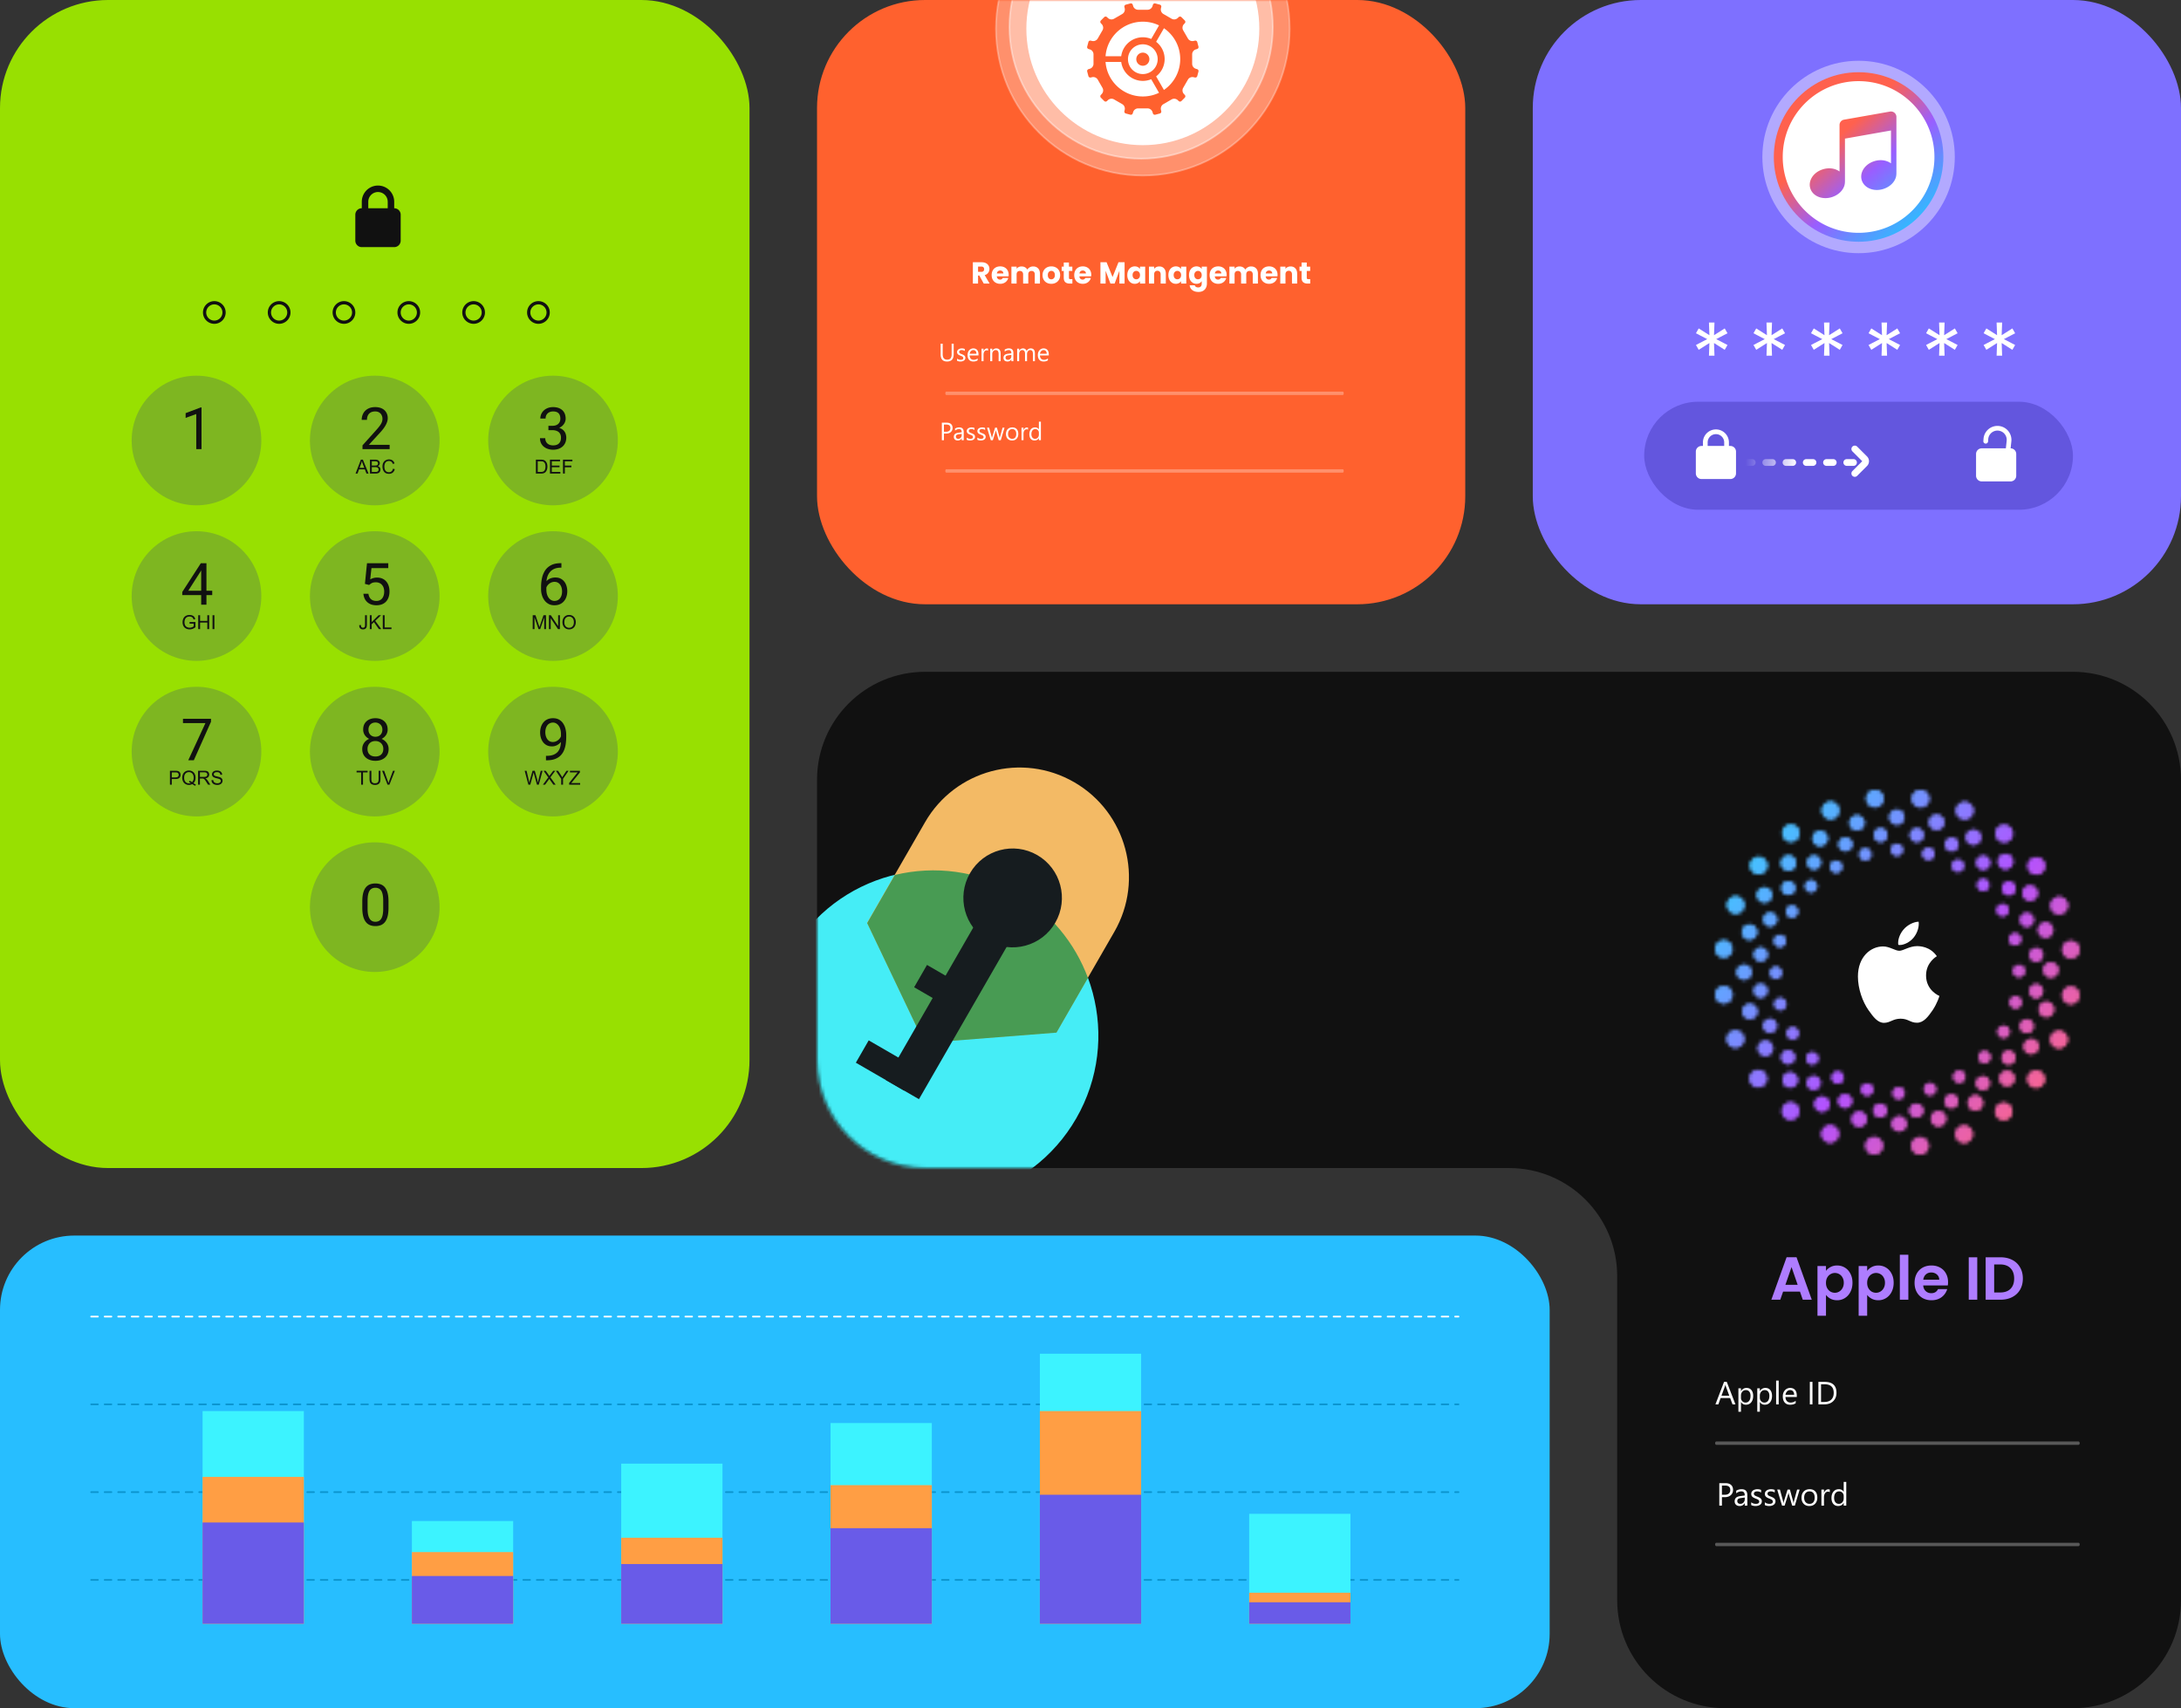 <svg xmlns="http://www.w3.org/2000/svg" width="646" height="506" fill="none"><rect width="100%" height="100%" fill="#333333" stroke="none"/><rect width="222" height="346" fill="#98E001" rx="32"/><path stroke="#111" stroke-width=".96" d="M66.361 92.563a2.88 2.88 0 1 1-5.76 0 2.88 2.88 0 0 1 5.76 0ZM85.56 92.563a2.88 2.88 0 1 1-5.76 0 2.88 2.88 0 0 1 5.76 0ZM104.76 92.563a2.88 2.88 0 1 1-5.76 0 2.88 2.88 0 0 1 5.76 0ZM123.963 92.563a2.88 2.88 0 1 1-5.76 0 2.88 2.88 0 0 1 5.76 0ZM143.162 92.563a2.88 2.88 0 1 1-5.76 0 2.88 2.88 0 0 1 5.76 0ZM162.361 92.563a2.88 2.88 0 1 1-5.76 0 2.88 2.88 0 0 1 5.76 0Z"/><circle cx="58.2" cy="130.485" r="19.2" fill="#1101AB" opacity=".19"/><path fill="#111" d="M59.69 120.694v12.353h-1.562v-10.404l-3.147 1.148v-1.409l4.464-1.688z"/><circle cx="111.001" cy="130.485" r="19.2" fill="#1101AB" opacity=".19"/><path fill="#111" d="M115.41 131.764v1.283h-8.041v-1.122l4.024-4.481q.743-.827 1.148-1.4.413-.582.574-1.038.168-.463.168-.945 0-.608-.253-1.097a1.9 1.9 0 0 0-.725-.793q-.481-.295-1.165-.295-.818 0-1.367.32-.54.312-.81.878-.27.565-.27 1.299h-1.561q0-1.038.456-1.898a3.36 3.36 0 0 1 1.35-1.367q.894-.515 2.202-.515 1.164 0 1.991.414.828.405 1.266 1.147.447.734.447 1.721 0 .54-.185 1.097a5.6 5.6 0 0 1-.498 1.097 8.5 8.5 0 0 1-.734 1.08q-.414.531-.886 1.046l-3.291 3.569zM105.311 140.285l1.583-4.123h.588l1.687 4.123h-.621l-.481-1.249h-1.724l-.453 1.249zm1.189-1.693h1.398l-.43-1.142a12 12 0 0 1-.293-.855 5 5 0 0 1-.222.788zm3.083 1.693v-4.123h1.547q.472 0 .756.127a.95.95 0 0 1 .447.385 1 1 0 0 1 .164.543.93.93 0 0 1-.144.498q-.144.233-.433.376.374.11.574.374a1 1 0 0 1 .202.625q0 .29-.124.54-.12.247-.3.382t-.453.206a2.8 2.8 0 0 1-.664.067zm.545-2.39h.892q.363 0 .52-.048a.57.57 0 0 0 .312-.206.58.58 0 0 0 .107-.36.66.66 0 0 0-.098-.36.5.5 0 0 0-.281-.213q-.183-.06-.627-.059h-.825zm0 1.904h1.027q.264 0 .371-.02a.9.9 0 0 0 .315-.113.6.6 0 0 0 .208-.227.7.7 0 0 0 .082-.349.7.7 0 0 0-.118-.4.62.62 0 0 0-.329-.239 2 2 0 0 0-.602-.07h-.954zm6.261-.959.546.137q-.172.672-.619 1.027-.444.351-1.089.351-.666 0-1.085-.27a1.7 1.7 0 0 1-.636-.787 2.8 2.8 0 0 1-.216-1.105q0-.645.244-1.123a1.7 1.7 0 0 1 .701-.728 2.04 2.04 0 0 1 1.001-.25q.618 0 1.041.315t.587.886l-.537.126q-.143-.45-.416-.655t-.686-.205q-.476 0-.796.227a1.2 1.2 0 0 0-.447.614q-.13.382-.13.79 0 .525.152.92.155.39.478.585.324.194.7.194.459 0 .777-.265.318-.264.43-.784"/><circle cx="111.001" cy="176.563" r="19.2" fill="#1101AB" opacity=".19"/><path fill="#111" d="m109.335 173.278-1.249-.321.616-6.117h6.303v1.443h-4.979l-.371 3.341q.338-.194.852-.363a4 4 0 0 1 1.198-.168q.853 0 1.528.295.675.287 1.147.827.481.54.734 1.299.253.76.253 1.696 0 .886-.244 1.628a3.7 3.7 0 0 1-.718 1.3q-.48.548-1.215.852-.725.304-1.712.304a4.8 4.8 0 0 1-1.409-.203 3.6 3.6 0 0 1-1.182-.633 3.4 3.4 0 0 1-.843-1.063q-.321-.64-.405-1.502h1.485q.1.693.405 1.165.303.472.793.717.498.237 1.156.236.556 0 .987-.194t.725-.557q.295-.363.448-.877.16-.515.16-1.156 0-.582-.16-1.08a2.5 2.5 0 0 0-.481-.869 2.1 2.1 0 0 0-.768-.574 2.5 2.5 0 0 0-1.046-.211q-.785 0-1.19.211a4.6 4.6 0 0 0-.818.574M106.401 185.193l.492-.067q.02.472.177.647a.56.56 0 0 0 .436.174.66.66 0 0 0 .355-.093.5.5 0 0 0 .205-.256q.056-.163.056-.517v-2.841h.546v2.81q0 .517-.127.801a.88.88 0 0 1-.396.434 1.3 1.3 0 0 1-.636.149q-.543 0-.832-.313-.287-.312-.276-.928m3.136 1.17v-4.123h.546v2.045l2.047-2.045h.74l-1.73 1.671 1.806 2.452h-.72l-1.468-2.087-.675.659v1.428zm3.842 0v-4.123h.546v3.637h2.03v.486z"/><circle cx="111.001" cy="222.641" r="19.2" fill="#1101AB" opacity=".19"/><path fill="#111" d="M115.106 221.879q0 1.122-.523 1.907-.515.776-1.401 1.181-.877.405-1.983.405-1.105 0-1.991-.405a3.28 3.28 0 0 1-1.401-1.181q-.514-.785-.514-1.907 0-.735.278-1.342.287-.616.802-1.071a3.7 3.7 0 0 1 1.232-.701 4.7 4.7 0 0 1 1.577-.253q1.13 0 2.017.439a3.4 3.4 0 0 1 1.392 1.19q.515.759.515 1.738m-1.57-.034q0-.684-.295-1.207a2.1 2.1 0 0 0-.827-.826q-.531-.296-1.232-.296-.717 0-1.24.296-.514.294-.802.826a2.5 2.5 0 0 0-.286 1.207q0 .71.278 1.215.287.498.81.768.531.261 1.257.261t1.249-.261q.523-.27.802-.768.286-.505.286-1.215m1.283-5.729a2.87 2.87 0 0 1-.473 1.612 3.3 3.3 0 0 1-1.291 1.13q-.818.414-1.856.414-1.055 0-1.881-.414a3.2 3.2 0 0 1-1.283-1.13 2.9 2.9 0 0 1-.464-1.612q0-1.071.464-1.823.472-.75 1.291-1.147t1.865-.397q1.054 0 1.873.397t1.282 1.147q.473.752.473 1.823m-1.561.025q0-.615-.262-1.088a1.9 1.9 0 0 0-.725-.743 2.07 2.07 0 0 0-1.08-.278q-.617 0-1.08.261a1.8 1.8 0 0 0-.717.726q-.254.472-.254 1.122 0 .633.254 1.106.261.472.725.734.465.261 1.08.261.616 0 1.072-.261.464-.262.725-.734.262-.473.262-1.106M106.973 232.441v-3.636h-1.359v-.487h3.269v.487h-1.365v3.636zm5.178-4.123h.545v2.382q0 .622-.14.988a1.22 1.22 0 0 1-.509.596q-.366.228-.962.228-.58 0-.948-.2a1.14 1.14 0 0 1-.526-.577q-.158-.38-.158-1.035v-2.382h.546v2.38q0 .537.099.793a.76.76 0 0 0 .343.391q.245.138.596.138.602 0 .858-.273.255-.273.256-1.049zm2.635 4.123-1.598-4.123h.591l1.072 2.996q.129.36.216.675.096-.337.222-.675l1.114-2.996h.557l-1.614 4.123z"/><circle cx="111.001" cy="268.719" r="19.2" fill="#1101AB" opacity=".19"/><path fill="#111" d="M115.072 267.035v1.873q0 1.51-.27 2.548t-.776 1.671a2.97 2.97 0 0 1-1.224.92 4.4 4.4 0 0 1-1.603.278q-.708 0-1.308-.177a3.1 3.1 0 0 1-1.08-.565 3.4 3.4 0 0 1-.81-1.03q-.337-.633-.514-1.535-.177-.903-.177-2.11v-1.873q0-1.51.27-2.531.278-1.021.784-1.637a2.86 2.86 0 0 1 1.215-.894 4.5 4.5 0 0 1 1.603-.27q.717 0 1.317.177.607.168 1.08.548.472.372.801.996.338.615.515 1.51t.177 2.101m-1.569 2.126v-2.388q0-.827-.102-1.451a4.5 4.5 0 0 0-.278-1.08 2.1 2.1 0 0 0-.473-.725 1.66 1.66 0 0 0-.649-.405 2.3 2.3 0 0 0-.819-.135q-.556 0-.987.211a1.77 1.77 0 0 0-.725.649q-.288.447-.439 1.173t-.152 1.763v2.388q0 .828.093 1.46.101.633.295 1.097.194.456.473.751t.641.439q.37.135.818.135.574 0 1.004-.22t.717-.683q.296-.472.439-1.207a9.4 9.4 0 0 0 .144-1.772"/><circle cx="58.2" cy="176.563" r="19.2" fill="#1101AB" opacity=".19"/><path fill="#111" d="M62.862 174.991v1.282h-8.876v-.92l5.5-8.513h1.275l-1.367 2.464-3.636 5.687zm-1.713-8.151v12.285h-1.56V166.84zM56.148 184.746v-.484l1.746-.002v1.53a3.1 3.1 0 0 1-.83.483 2.5 2.5 0 0 1-.877.161q-.607 0-1.105-.259a1.73 1.73 0 0 1-.748-.754 2.4 2.4 0 0 1-.253-1.1q0-.602.25-1.122a1.68 1.68 0 0 1 .726-.776 2.27 2.27 0 0 1 1.088-.253q.447 0 .807.146.363.144.568.402.205.26.313.675l-.493.135a1.5 1.5 0 0 0-.23-.495.94.94 0 0 0-.394-.287 1.4 1.4 0 0 0-.568-.109q-.374 0-.647.115a1.2 1.2 0 0 0-.442.298q-.166.186-.258.408a2.2 2.2 0 0 0-.158.83q0 .551.189.922.19.371.554.551.362.18.77.18.354 0 .692-.135a1.8 1.8 0 0 0 .512-.292v-.768zm2.57 1.617v-4.123h.546v1.693h2.143v-1.693h.546v4.123h-.546v-1.943h-2.143v1.943zm4.239 0v-4.123h.545v4.123z"/><circle cx="58.2" cy="222.641" r="19.2" fill="#1101AB" opacity=".19"/><path fill="#111" d="M62.499 212.918v.878l-5.088 11.407h-1.645l5.08-11.002h-6.65v-1.283zM50.338 232.441v-4.123h1.556q.41 0 .627.04.303.05.509.194a1 1 0 0 1 .329.396q.127.256.127.563 0 .526-.335.891-.334.363-1.21.363h-1.057v1.676zm.546-2.162h1.066q.529 0 .75-.197.223-.198.223-.554a.73.73 0 0 0-.132-.442.6.6 0 0 0-.343-.245 2.4 2.4 0 0 0-.51-.036h-1.054zm6.42 1.721q.38.262.701.382l-.16.38a3.2 3.2 0 0 1-.886-.506q-.458.256-1.013.256-.56 0-1.015-.27a1.8 1.8 0 0 1-.703-.76 2.4 2.4 0 0 1-.245-1.102q0-.61.248-1.111t.703-.762a2 2 0 0 1 1.024-.262q.57 0 1.029.273.459.27.697.759.242.487.242 1.1 0 .509-.154.917-.155.405-.467.706m-1.2-.698q.473.132.779.394.48-.438.48-1.319 0-.5-.17-.875a1.3 1.3 0 0 0-.498-.579 1.33 1.33 0 0 0-.734-.208q-.61 0-1.013.419-.402.416-.402 1.246 0 .804.396 1.235.4.43 1.019.43a1.4 1.4 0 0 0 .55-.11q-.255-.165-.54-.236zm2.568 1.139v-4.123H60.5q.551 0 .838.113a.9.9 0 0 1 .458.391q.172.28.172.621 0 .439-.284.74t-.878.382q.218.105.33.206.239.22.452.548l.718 1.122h-.687l-.545-.857a8 8 0 0 0-.394-.569 1.2 1.2 0 0 0-.279-.275.8.8 0 0 0-.247-.11 1.6 1.6 0 0 0-.304-.02h-.633v1.831zm.545-2.303h1.173q.374 0 .585-.076a.63.63 0 0 0 .32-.247.7.7 0 0 0 .11-.372.61.61 0 0 0-.213-.481q-.21-.188-.67-.188h-1.305zm3.423.979.515-.045q.036.31.169.509a.95.95 0 0 0 .416.32q.28.121.633.121.312 0 .55-.092a.76.76 0 0 0 .355-.254.6.6 0 0 0 .118-.354.53.53 0 0 0-.112-.337q-.113-.147-.371-.245a7 7 0 0 0-.734-.2q-.57-.138-.796-.259a1.13 1.13 0 0 1-.442-.382.96.96 0 0 1-.143-.515q0-.312.177-.582.177-.273.517-.413.341-.141.757-.141.459 0 .807.149.351.147.54.433t.203.65l-.524.039q-.042-.39-.286-.59-.242-.2-.718-.2-.494 0-.722.183a.54.54 0 0 0-.225.436q0 .222.16.365.158.144.821.296.667.149.914.261.36.166.532.422.171.254.171.585 0 .329-.188.622a1.25 1.25 0 0 1-.543.452 1.9 1.9 0 0 1-.793.161q-.56 0-.94-.163a1.33 1.33 0 0 1-.593-.49 1.4 1.4 0 0 1-.225-.742"/><circle cx="163.802" cy="130.485" r="19.2" fill="#1101AB" opacity=".19"/><path fill="#111" d="M162.439 126.137h1.114q.817 0 1.35-.27.54-.279.801-.751.27-.481.27-1.08 0-.709-.236-1.19a1.58 1.58 0 0 0-.709-.726q-.472-.244-1.198-.244-.658 0-1.164.261a1.9 1.9 0 0 0-.785.726q-.278.472-.278 1.114h-1.561q0-.937.472-1.705a3.4 3.4 0 0 1 1.325-1.223q.861-.456 1.991-.456 1.114 0 1.949.397.835.388 1.3 1.164.464.768.464 1.915 0 .465-.22.996-.21.523-.666.979-.447.456-1.165.751-.716.287-1.721.287h-1.333zm0 1.282v-.936h1.333q1.173 0 1.941.278.768.279 1.206.742.448.465.625 1.021.185.55.185 1.097 0 .861-.295 1.527a3.1 3.1 0 0 1-.818 1.131q-.524.464-1.232.7a4.8 4.8 0 0 1-1.544.237 4.9 4.9 0 0 1-1.511-.228 3.9 3.9 0 0 1-1.24-.658 3.1 3.1 0 0 1-.844-1.072q-.303-.64-.303-1.46h1.561q0 .642.278 1.123.287.48.81.751.531.261 1.249.261.717 0 1.232-.245.522-.252.801-.759.287-.506.287-1.274t-.321-1.257a1.87 1.87 0 0 0-.911-.734q-.582-.245-1.375-.245zM158.725 140.285v-4.123h1.42q.48 0 .734.059a1.4 1.4 0 0 1 .605.295q.326.276.486.706.163.428.163.979 0 .47-.109.833a2 2 0 0 1-.282.601q-.171.237-.377.375-.203.135-.492.205-.286.07-.661.07zm.545-.486h.88q.408 0 .639-.076a.9.9 0 0 0 .371-.214q.195-.194.301-.52.11-.33.11-.796 0-.648-.214-.993-.211-.349-.515-.467-.219-.084-.706-.084h-.866zm3.628.486v-4.123h2.982v.487h-2.436v1.262h2.281v.484h-2.281v1.404h2.531v.486zm3.859 0v-4.123h2.782v.487h-2.236v1.276h1.935v.487h-1.935v1.873z"/><circle cx="163.802" cy="176.563" r="19.2" fill="#1101AB" opacity=".19"/><path fill="#111" d="M166.152 166.823h.135v1.325h-.135q-1.24 0-2.076.405a3.4 3.4 0 0 0-1.325 1.071 4.4 4.4 0 0 0-.708 1.502 7 7 0 0 0-.211 1.696v1.806q0 .818.194 1.451.194.624.531 1.055t.76.649q.43.22.894.22.54 0 .962-.203a2 2 0 0 0 .709-.582 2.7 2.7 0 0 0 .447-.894q.152-.514.152-1.131 0-.548-.135-1.055a2.8 2.8 0 0 0-.414-.911 2 2 0 0 0-.7-.633q-.414-.236-.987-.236-.65 0-1.215.321a2.76 2.76 0 0 0-.92.827 2.23 2.23 0 0 0-.405 1.105l-.827-.008q.118-.945.439-1.612.328-.675.81-1.097a3.1 3.1 0 0 1 1.088-.624 4 4 0 0 1 1.283-.203q.92 0 1.586.346t1.097.928q.43.574.633 1.3.21.717.211 1.476 0 .87-.245 1.629t-.734 1.333q-.481.573-1.19.894t-1.645.321q-.996 0-1.738-.405a3.7 3.7 0 0 1-1.232-1.097 5 5 0 0 1-.734-1.519 6 6 0 0 1-.245-1.696v-.734q0-1.299.262-2.548a6.8 6.8 0 0 1 .903-2.261q.65-1.012 1.797-1.612 1.147-.599 2.928-.599M157.788 186.363v-4.123h.821l.976 2.92q.135.407.197.61.07-.225.219-.661l.987-2.869h.734v4.123h-.526v-3.451l-1.198 3.451h-.492l-1.192-3.51v3.51zm4.809 0v-4.123h.56l2.165 3.237v-3.237h.523v4.123h-.559l-2.166-3.24v3.24zm4.002-2.008q0-1.027.551-1.606.552-.582 1.424-.582.57 0 1.029.273t.697.762q.243.487.242 1.105 0 .627-.253 1.123-.254.495-.717.75a2.05 2.05 0 0 1-1.001.254q-.582 0-1.041-.282a1.8 1.8 0 0 1-.695-.767 2.34 2.34 0 0 1-.236-1.03m.563.009q0 .744.399 1.175.402.428 1.007.428.616 0 1.012-.433.4-.434.4-1.229 0-.504-.172-.878a1.3 1.3 0 0 0-.498-.582 1.33 1.33 0 0 0-.734-.208q-.58 0-.998.399-.417.396-.416 1.328"/><circle cx="163.802" cy="222.641" r="19.2" fill="#1101AB" opacity=".19"/><path fill="#111" d="M161.713 223.895h.161q1.35 0 2.193-.379.844-.38 1.3-1.021.456-.642.624-1.443.17-.81.169-1.662v-1.882q0-.835-.194-1.485a3.2 3.2 0 0 0-.523-1.088 2.3 2.3 0 0 0-.751-.667 1.85 1.85 0 0 0-.894-.228 2.1 2.1 0 0 0-.971.22q-.422.21-.717.599a2.9 2.9 0 0 0-.439.911 4 4 0 0 0-.152 1.139q0 .549.135 1.063.135.515.414.928t.692.658q.422.237.987.237.523 0 .979-.203.464-.21.818-.565a2.8 2.8 0 0 0 .574-.819 2.6 2.6 0 0 0 .253-.953h.742q0 .7-.278 1.384-.27.675-.759 1.232a3.9 3.9 0 0 1-1.148.894 3.2 3.2 0 0 1-1.434.329q-.912 0-1.578-.354a3.2 3.2 0 0 1-1.097-.945 4.3 4.3 0 0 1-.633-1.317 5.6 5.6 0 0 1-.202-1.485q0-.877.244-1.645.245-.768.726-1.35.481-.59 1.19-.92.717-.329 1.654-.329 1.054 0 1.797.422t1.206 1.131q.473.708.692 1.595a7.6 7.6 0 0 1 .219 1.822v.565q0 .954-.126 1.941a7.8 7.8 0 0 1-.464 1.873 4.9 4.9 0 0 1-.987 1.603q-.65.7-1.696 1.114-1.038.405-2.565.405h-.161zM156.502 232.441l-1.094-4.123h.56l.627 2.703q.102.424.175.844.157-.661.185-.762l.785-2.785h.658l.591 2.087q.222.776.32 1.46.079-.392.206-.897l.646-2.65h.549l-1.131 4.123h-.526l-.869-3.141a13 13 0 0 1-.129-.484q-.065.284-.121.484l-.875 3.141zm4.301 0 1.594-2.148-1.406-1.975h.65l.748 1.058q.233.329.332.506.138-.225.326-.47l.83-1.094h.593l-1.448 1.944 1.561 2.179h-.675l-1.038-1.471a7 7 0 0 1-.18-.275 7 7 0 0 1-.197.309l-1.035 1.437zm5.422 0v-1.746l-1.589-2.377h.664l.813 1.243q.224.349.419.698.184-.324.45-.729l.798-1.212h.636l-1.645 2.377v1.746zm2.351 0v-.506l2.113-2.641q.225-.28.427-.489h-2.301v-.487h2.954v.487l-2.315 2.86-.25.29h2.632v.486z"/><g clip-path="url(#a)"><path fill="#111" fill-rule="evenodd" d="M109.08 61.684h5.76v-1.92a2.88 2.88 0 1 0-5.76 0zm-1.92 0a1.92 1.92 0 0 0-1.918 1.92v7.68c0 1.06.86 1.92 1.92 1.92h9.6a1.92 1.92 0 0 0 1.92-1.92v-7.68a1.92 1.92 0 0 0-1.92-1.92h-.002v-1.92a4.8 4.8 0 0 0-9.6 0z" clip-rule="evenodd"/></g><rect width="459" height="140" y="366" fill="#27BEFF" rx="22"/><path stroke="#fff" stroke-dasharray="2 2" stroke-linecap="round" stroke-width=".5" d="M27 390h405"/><path stroke="#0A93CD" stroke-dasharray="2 2" stroke-linecap="round" stroke-width=".5" d="M27 416h405M27 442h405M27 468h405"/><path fill="#3CF3FF" d="M60 417.992h30v63.009H60z"/><path fill="#FF9E44" d="M60 437.492h30v43.506H60z"/><path fill="#695BE8" d="M60 450.996h30V481H60z"/><path fill="#3CF3FF" d="M122 450.559h30v30.442h-30z"/><path fill="#FF9E44" d="M122 459.762h30v21.239h-30z"/><path fill="#695BE8" d="M122 466.844h30v14.159h-30z"/><path fill="#3CF3FF" d="M184 433.566h30V481h-30z"/><path fill="#FF9E44" d="M184 455.512h30v25.487h-30z"/><path fill="#695BE8" d="M184 463.301h30V481h-30z"/><path fill="#3CF3FF" d="M246 421.531h30V481h-30z"/><path fill="#FF9E44" d="M246 439.938h30V481h-30z"/><path fill="#695BE8" d="M246 452.68h30v28.319h-30z"/><path fill="#3CF3FF" d="M308 401h30v80h-30z"/><path fill="#FF9E44" d="M308 417.992h30v63.009h-30z"/><path fill="#695BE8" d="M308 442.77h30V481h-30z"/><path fill="#3CF3FF" d="M370 448.434h30V481h-30z"/><path fill="#FF9E44" d="M370 471.797h30v9.204h-30z"/><path fill="#695BE8" d="M370 474.629h30v6.372h-30z"/><rect width="192" height="179" x="242" fill="#FF612E" rx="32"/><mask id="b" width="192" height="179" x="242" y="0" maskUnits="userSpaceOnUse" style="mask-type:alpha"><rect width="192" height="179" x="242" fill="#98E001" rx="32"/></mask><g fill="#fff" mask="url(#b)"><path fill-rule="evenodd" d="M280 116.5c0-.276.111-.5.249-.5h117.502c.138 0 .249.224.249.5s-.111.5-.249.5H280.249c-.138 0-.249-.224-.249-.5M280 139.5c0-.276.111-.5.249-.5h117.502c.138 0 .249.224.249.5s-.111.5-.249.5H280.249c-.138 0-.249-.224-.249-.5" clip-rule="evenodd" opacity=".3"/><path d="M282.478 104.901q0 2.186-1.973 2.186-1.89 0-1.89-2.103v-3.175h.608v3.135q0 1.596 1.347 1.596 1.299 0 1.299-1.542v-3.189h.609zm.995 1.965v-.637q.484.358 1.068.358.782 0 .782-.521a.44.44 0 0 0-.069-.25.6.6 0 0 0-.181-.184 1.3 1.3 0 0 0-.268-.141 9 9 0 0 0-.329-.134 5 5 0 0 1-.435-.196 1.4 1.4 0 0 1-.311-.224.9.9 0 0 1-.188-.286 1 1 0 0 1-.062-.373q0-.26.12-.46a1 1 0 0 1 .318-.336q.2-.138.453-.207.256-.069.528-.068.481 0 .862.166v.601a1.7 1.7 0 0 0-.942-.268q-.166 0-.3.04a.7.7 0 0 0-.232.105.5.5 0 0 0-.148.166.44.44 0 0 0-.051.21.5.5 0 0 0 .051.243.6.6 0 0 0 .156.174q.1.075.246.137.144.062.329.134.246.094.442.196.195.097.333.224a.85.85 0 0 1 .286.673.9.9 0 0 1-.123.478q-.12.202-.322.337a1.5 1.5 0 0 1-.467.199 2.3 2.3 0 0 1-.554.065q-.572 0-.992-.221m6.353-1.571h-2.618q.015.619.333.956.32.336.876.336.627 0 1.152-.412v.557q-.489.355-1.293.355-.785 0-1.234-.503-.449-.507-.449-1.423 0-.865.489-1.408a1.58 1.58 0 0 1 1.22-.546q.728 0 1.125.47.399.47.399 1.307zm-.609-.503q-.003-.514-.249-.8-.243-.286-.677-.286-.42 0-.713.301-.293.3-.362.785zm3.443-.898q-.156-.119-.449-.119-.38 0-.637.358-.254.359-.254.978V107h-.593v-3.707h.593v.764h.015a1.3 1.3 0 0 1 .387-.608.88.88 0 0 1 .583-.221q.231 0 .355.051zm3.721 3.106h-.594v-2.114q0-1.18-.861-1.18a.94.94 0 0 0-.739.337q-.29.333-.289.843V107h-.594v-3.707h.594v.616h.014q.42-.702 1.216-.702.609 0 .931.394.321.391.322 1.133zm3.775 0h-.594v-.579h-.014q-.387.666-1.14.666-.554 0-.869-.293-.31-.293-.311-.779 0-1.038 1.223-1.209l1.111-.155q0-.945-.763-.945-.67 0-1.209.456v-.608a2.3 2.3 0 0 1 1.259-.347q1.308 0 1.307 1.382zm-.594-1.875-.894.123q-.412.058-.622.206-.21.145-.21.518 0 .271.192.445.196.17.517.17a.95.95 0 0 0 .728-.307 1.1 1.1 0 0 0 .289-.786zm6.976 1.875h-.594v-2.128q0-.616-.192-.891-.188-.275-.637-.275-.38 0-.648.348a1.33 1.33 0 0 0-.264.832V107h-.594v-2.201q0-1.093-.843-1.093a.78.78 0 0 0-.644.329q-.254.327-.254.851V107h-.593v-3.707h.593v.587h.015q.394-.673 1.151-.673a1.07 1.07 0 0 1 1.049.767q.414-.767 1.231-.767 1.224 0 1.224 1.509zm4.101-1.705h-2.617q.014.619.333.956.318.336.876.336.626 0 1.151-.412v.557q-.489.355-1.293.355-.785 0-1.234-.503-.449-.507-.449-1.423 0-.865.489-1.408a1.58 1.58 0 0 1 1.22-.546q.727 0 1.126.47t.398 1.307zm-.608-.503q-.004-.514-.25-.8-.243-.286-.677-.286-.42 0-.713.301-.293.3-.362.785zM279.581 128.437v1.961h-.608v-5.19h1.426q.833 0 1.289.405.459.406.459 1.144t-.51 1.209q-.507.471-1.372.471zm0-2.679v2.128h.637q.63 0 .959-.286.333-.29.333-.814 0-1.028-1.216-1.028zm5.867 4.64h-.593v-.579h-.015q-.387.666-1.14.666-.554 0-.869-.293-.31-.293-.311-.778 0-1.04 1.224-1.209l1.111-.156q0-.945-.764-.944-.669 0-1.209.456v-.609a2.3 2.3 0 0 1 1.26-.347q1.306 0 1.306 1.383zm-.593-1.875-.894.124q-.413.057-.623.206-.21.144-.21.517 0 .272.192.446.195.17.518.17a.95.95 0 0 0 .727-.308q.29-.31.29-.785zm1.488 1.742v-.638q.485.359 1.067.359.782 0 .782-.521a.43.43 0 0 0-.069-.25.6.6 0 0 0-.181-.185 1.3 1.3 0 0 0-.267-.141 13 13 0 0 0-.33-.134 5 5 0 0 1-.434-.195 1.4 1.4 0 0 1-.311-.225.9.9 0 0 1-.189-.286 1 1 0 0 1-.061-.373.9.9 0 0 1 .119-.459q.12-.203.319-.337.198-.138.452-.206.258-.069.529-.069.482 0 .861.167v.6a1.7 1.7 0 0 0-.941-.267 1 1 0 0 0-.3.039.7.7 0 0 0-.232.105.5.5 0 0 0-.148.167.44.44 0 0 0-.051.21q0 .144.051.242a.6.6 0 0 0 .155.174q.102.076.246.138.145.061.33.133.246.094.441.196.196.098.333.224a.8.8 0 0 1 .21.286.9.9 0 0 1 .076.388.9.9 0 0 1-.123.477 1 1 0 0 1-.322.337 1.5 1.5 0 0 1-.467.199 2.3 2.3 0 0 1-.554.065q-.572 0-.991-.22m3.149 0v-.638q.485.359 1.067.359.782 0 .782-.521a.44.44 0 0 0-.068-.25.6.6 0 0 0-.181-.185 1.3 1.3 0 0 0-.268-.141 12 12 0 0 0-.33-.134 5 5 0 0 1-.434-.195 1.4 1.4 0 0 1-.311-.225.9.9 0 0 1-.189-.286 1 1 0 0 1-.061-.373.9.9 0 0 1 .119-.459q.12-.203.319-.337.199-.138.452-.206.258-.069.529-.069.481 0 .861.167v.6a1.7 1.7 0 0 0-.941-.267 1 1 0 0 0-.3.039.7.7 0 0 0-.232.105.5.5 0 0 0-.148.167.44.44 0 0 0-.051.21q0 .144.051.242a.6.6 0 0 0 .155.174q.102.076.246.138.146.061.33.133.246.094.441.196.196.098.333.224a.8.8 0 0 1 .21.286.9.9 0 0 1 .076.388.9.9 0 0 1-.123.477 1 1 0 0 1-.322.337 1.5 1.5 0 0 1-.467.199 2.3 2.3 0 0 1-.554.065q-.571 0-.991-.22m8.043-3.573-1.112 3.706h-.615l-.764-2.653a1.8 1.8 0 0 1-.058-.344h-.014a1.6 1.6 0 0 1-.076.337l-.829 2.66h-.594l-1.122-3.706h.623l.767 2.787q.036.127.051.333h.029q.01-.16.065-.34l.854-2.78h.543l.768 2.794q.036.135.054.333h.029a1.6 1.6 0 0 1 .061-.333l.753-2.794zm2.237 3.793q-.822 0-1.314-.517-.489-.522-.489-1.379 0-.934.51-1.459.511-.525 1.379-.525.83 0 1.293.51.467.51.467 1.416 0 .887-.504 1.422-.5.532-1.342.532m.043-3.38q-.572 0-.905.39-.333.388-.333 1.072 0 .658.337 1.039t.901.38q.576 0 .883-.373.312-.373.311-1.061 0-.694-.311-1.071-.307-.376-.883-.376m4.684.188q-.156-.12-.449-.12-.38 0-.637.359-.253.358-.253.977v1.889h-.594v-3.706h.594v.764h.014q.127-.392.387-.608a.88.88 0 0 1 .583-.221q.232 0 .355.05zm3.808 3.105h-.594v-.629h-.014q-.413.716-1.274.716-.699 0-1.119-.496-.416-.5-.416-1.357 0-.92.463-1.473.463-.554 1.234-.554.764 0 1.112.601h.014v-2.295h.594zm-.594-1.675v-.547a1.06 1.06 0 0 0-.297-.76 1 1 0 0 0-.753-.311q-.543 0-.854.398t-.311 1.1q0 .64.297 1.014.3.369.803.369.497 0 .804-.359.31-.357.311-.904M291.38 84l-1.314-2.385h-.369V84h-1.539v-6.318h2.583q.747 0 1.269.261.531.261.792.72.261.45.261 1.008 0 .63-.36 1.125-.351.495-1.044.702L293.117 84zm-1.683-3.474h.954q.423 0 .63-.207.216-.207.216-.585 0-.36-.216-.567-.207-.207-.63-.207h-.954zm9.066.882q0 .216-.027.45h-3.483q.036.468.297.72.27.243.657.243.576 0 .801-.486h1.638q-.126.495-.459.891a2.2 2.2 0 0 1-.819.621q-.495.225-1.107.225-.738 0-1.314-.315a2.24 2.24 0 0 1-.9-.9q-.324-.585-.324-1.368t.315-1.368q.324-.585.9-.9t1.323-.315q.729 0 1.296.306t.882.873q.324.567.324 1.323m-1.575-.405a.8.8 0 0 0-.27-.63 1 1 0 0 0-.675-.234 1 1 0 0 0-.657.225q-.261.225-.324.639zm8.795-2.079q.936 0 1.485.567.558.567.558 1.575V84h-1.53v-2.727q0-.486-.261-.747-.252-.27-.702-.27t-.711.27q-.252.261-.252.747V84h-1.53v-2.727q0-.486-.261-.747-.252-.27-.702-.27t-.711.27q-.252.261-.252.747V84h-1.539v-5.022h1.539v.63q.234-.315.612-.495.378-.189.855-.189.567 0 1.008.243.45.243.702.693.261-.414.711-.675t.981-.261m5.405 5.148q-.738 0-1.332-.315-.585-.315-.927-.9-.333-.585-.333-1.368 0-.774.342-1.359.342-.594.936-.909t1.332-.315 1.332.315.936.909q.342.585.342 1.359t-.351 1.368q-.342.585-.945.9-.594.315-1.332.315m0-1.332a.99.99 0 0 0 .747-.324q.315-.324.315-.927t-.306-.927a.96.96 0 0 0-.738-.324.97.97 0 0 0-.747.324q-.297.315-.297.927 0 .603.288.927a.96.96 0 0 0 .738.324m6.244-.045V84h-.783q-.837 0-1.305-.405-.468-.414-.468-1.341v-1.998h-.612v-1.278h.612v-1.224h1.539v1.224h1.008v1.278h-1.008v2.016q0 .225.108.324t.36.099zm5.591-1.287q0 .216-.027.45h-3.483q.036.468.297.72.27.243.657.243.576 0 .801-.486h1.638q-.126.495-.459.891a2.2 2.2 0 0 1-.819.621q-.495.225-1.107.225-.738 0-1.314-.315a2.24 2.24 0 0 1-.9-.9q-.324-.585-.324-1.368t.315-1.368q.324-.585.9-.9t1.323-.315q.729 0 1.296.306t.882.873q.324.567.324 1.323m-1.575-.405a.8.8 0 0 0-.27-.63 1 1 0 0 0-.675-.234 1 1 0 0 0-.657.225q-.261.225-.324.639zm11.449-3.321V84h-1.539v-3.789L330.145 84h-1.242l-1.422-3.798V84h-1.539v-6.318h1.818l1.773 4.374 1.755-4.374zm.801 3.798q0-.774.288-1.359.297-.585.801-.9a2.1 2.1 0 0 1 1.125-.315q.531 0 .927.216.405.216.621.567v-.711h1.539V84h-1.539v-.711q-.225.351-.63.567a1.9 1.9 0 0 1-.927.216q-.612 0-1.116-.315a2.3 2.3 0 0 1-.801-.909q-.288-.594-.288-1.368m3.762.009q0-.576-.324-.909a1.02 1.02 0 0 0-.774-.333q-.459 0-.783.333-.315.324-.315.9t.315.918q.324.333.783.333t.774-.333q.324-.333.324-.909m5.712-2.565q.882 0 1.404.576.531.567.531 1.566V84h-1.53v-2.727q0-.504-.261-.783t-.702-.279-.702.279-.261.783V84h-1.539v-5.022h1.539v.666q.234-.333.63-.522.396-.198.891-.198m2.699 2.556q0-.774.288-1.359.297-.585.801-.9a2.1 2.1 0 0 1 1.125-.315q.531 0 .927.216.405.216.621.567v-.711h1.539V84h-1.539v-.711q-.225.351-.63.567a1.9 1.9 0 0 1-.927.216q-.612 0-1.116-.315a2.3 2.3 0 0 1-.801-.909q-.288-.594-.288-1.368m3.762.009q0-.576-.324-.909a1.02 1.02 0 0 0-.774-.333q-.459 0-.783.333-.315.324-.315.9t.315.918q.324.333.783.333t.774-.333q.324-.333.324-.909m4.56-2.583q.531 0 .927.216.405.216.621.567v-.711h1.539v5.013q0 .693-.279 1.251-.27.567-.837.9-.558.333-1.395.333-1.116 0-1.809-.531-.693-.522-.792-1.422h1.521a.71.71 0 0 0 .342.45q.27.171.666.171.477 0 .756-.279.288-.27.288-.873v-.711q-.225.351-.621.576a1.9 1.9 0 0 1-.927.216 2.1 2.1 0 0 1-1.125-.315 2.3 2.3 0 0 1-.801-.909q-.288-.594-.288-1.368t.288-1.359q.297-.585.801-.9a2.1 2.1 0 0 1 1.125-.315m1.548 2.583q0-.576-.324-.909a1.02 1.02 0 0 0-.774-.333q-.459 0-.783.333-.315.324-.315.9t.315.918q.324.333.783.333t.774-.333q.324-.333.324-.909m7.386-.081q0 .216-.027.45h-3.483q.036.468.297.72.27.243.657.243.576 0 .801-.486h1.638q-.126.495-.459.891a2.2 2.2 0 0 1-.819.621q-.495.225-1.107.225-.738 0-1.314-.315a2.24 2.24 0 0 1-.9-.9q-.324-.585-.324-1.368t.315-1.368q.324-.585.9-.9t1.323-.315q.729 0 1.296.306t.882.873q.324.567.324 1.323m-1.575-.405a.8.8 0 0 0-.27-.63 1 1 0 0 0-.675-.234 1 1 0 0 0-.657.225q-.261.225-.324.639zm8.795-2.079q.936 0 1.485.567.558.567.558 1.575V84h-1.53v-2.727q0-.486-.261-.747-.252-.27-.702-.27t-.711.27q-.252.261-.252.747V84h-1.53v-2.727q0-.486-.261-.747-.252-.27-.702-.27t-.711.27q-.252.261-.252.747V84h-1.539v-5.022h1.539v.63q.234-.315.612-.495.378-.189.855-.189.567 0 1.008.243.45.243.702.693.261-.414.711-.675t.981-.261m7.854 2.484q0 .216-.027.45h-3.483q.036.468.297.72.27.243.657.243.576 0 .801-.486h1.638q-.126.495-.459.891a2.2 2.2 0 0 1-.819.621q-.495.225-1.107.225-.738 0-1.314-.315a2.24 2.24 0 0 1-.9-.9q-.324-.585-.324-1.368t.315-1.368q.324-.585.9-.9t1.323-.315q.729 0 1.296.306t.882.873q.324.567.324 1.323m-1.575-.405a.8.8 0 0 0-.27-.63 1 1 0 0 0-.675-.234 1 1 0 0 0-.657.225q-.261.225-.324.639zm5.446-2.079q.882 0 1.404.576.531.567.531 1.566V84h-1.53v-2.727q0-.504-.261-.783t-.702-.279-.702.279-.261.783V84h-1.539v-5.022h1.539v.666q.234-.333.63-.522.396-.198.891-.198m5.804 3.771V84h-.783q-.837 0-1.305-.405-.468-.414-.468-1.341v-1.998h-.612v-1.278h.612v-1.224h1.539v1.224h1.008v1.278h-1.008v2.016q0 .225.108.324t.36.099z"/><circle cx="338.5" cy="8.5" r="43.5" stroke="#fff" stroke-width=".5" opacity=".3"/><circle cx="338" cy="8" r="39" stroke="#fff" stroke-width=".5" opacity=".4"/><circle cx="338.5" cy="8.5" r="34.11" stroke="#fff" stroke-width=".78"/></g><path fill="#FF612E" d="m343.295 27.485-2.315-4.018a6.46 6.46 0 0 1-8.884-5.116h-4.638c.435 5.718 5.212 10.223 11.042 10.223a11 11 0 0 0 4.795-1.09m1.456-.843a11.06 11.06 0 0 0 4.823-9.142c0-3.794-1.908-7.142-4.817-9.138l-2.315 4.02a6.45 6.45 0 0 1 2.518 5.118 6.45 6.45 0 0 1-2.525 5.123zm-1.449-19.123a11 11 0 0 0-4.802-1.093c-5.835 0-10.616 4.513-11.043 10.24h4.637a6.46 6.46 0 0 1 8.893-5.13zm-15.876 9.927v.108zm5.616 15.477.091-.39a1.54 1.54 0 0 0-.729-1.681l-2.419-1.397a1.54 1.54 0 0 0-1.821.21l-.291.272a.58.58 0 0 1-.808-.013l-.988-.987a.587.587 0 0 1-.013-.812l.271-.29a1.54 1.54 0 0 0 .21-1.82l-1.397-2.42a1.54 1.54 0 0 0-1.682-.728l-.392.092a.58.58 0 0 1-.694-.417l-.36-1.348a.585.585 0 0 1 .394-.71l.383-.115a1.54 1.54 0 0 0 1.092-1.472v-2.794c0-.677-.444-1.275-1.092-1.472l-.383-.116a.585.585 0 0 1-.394-.709l.36-1.347a.58.58 0 0 1 .694-.418l.392.092a1.54 1.54 0 0 0 1.682-.729l1.397-2.42c.165-.285.233-.616.196-.944a1.54 1.54 0 0 0-.406-.876l-.271-.289a.584.584 0 0 1 .013-.812l.988-.987a.58.58 0 0 1 .808-.013l.291.272a1.54 1.54 0 0 0 1.821.21l2.419-1.397a1.54 1.54 0 0 0 .729-1.681l-.091-.39a.58.58 0 0 1 .416-.696l1.35-.361a.58.58 0 0 1 .707.394l.116.383a1.54 1.54 0 0 0 1.472 1.092h2.794a1.54 1.54 0 0 0 1.472-1.092l.116-.383a.583.583 0 0 1 .707-.394l1.35.36a.583.583 0 0 1 .416.697l-.091.39c-.154.66.142 1.342.729 1.681l2.419 1.397a1.54 1.54 0 0 0 1.821-.21l.291-.272a.58.58 0 0 1 .808.013l.988.987a.587.587 0 0 1 .013.812l-.271.29a1.54 1.54 0 0 0-.21 1.82l1.397 2.42a1.54 1.54 0 0 0 1.682.728l.392-.092a.58.58 0 0 1 .694.418l.36 1.347a.585.585 0 0 1-.394.71l-.383.115a1.54 1.54 0 0 0-1.092 1.472v2.794c0 .677.444 1.275 1.092 1.472l.383.116a.585.585 0 0 1 .394.709l-.36 1.348a.58.58 0 0 1-.694.417l-.392-.092a1.54 1.54 0 0 0-1.682.729l-1.397 2.42a1.54 1.54 0 0 0 .21 1.82l.271.289a.587.587 0 0 1-.013.812l-.988.987a.58.58 0 0 1-.808.013l-.291-.272a1.54 1.54 0 0 0-1.821-.21l-2.419 1.397a1.54 1.54 0 0 0-.729 1.681l.091.39a.58.58 0 0 1-.416.697l-1.35.36a.58.58 0 0 1-.707-.394l-.116-.383a1.54 1.54 0 0 0-1.472-1.092h-2.794a1.54 1.54 0 0 0-1.472 1.092l-.116.383a.583.583 0 0 1-.707.394l-1.35-.36a.583.583 0 0 1-.416-.697m5.458-10.981a4.4 4.4 0 0 0 4.398-4.407 4.4 4.4 0 0 0-4.398-4.407 4.4 4.4 0 0 0-4.398 4.407 4.4 4.4 0 0 0 4.398 4.407m0-2.463c-1.072 0-1.94-.87-1.94-1.944s.868-1.944 1.94-1.944 1.94.87 1.94 1.944a1.94 1.94 0 0 1-1.94 1.944"/><rect width="192" height="179" x="454" fill="#7E70FF" rx="32"/><rect width="127" height="32" x="487" y="119" fill="#6356DE" rx="16"/><path stroke="url(#c)" stroke-dasharray="2 4" stroke-linecap="round" stroke-width="2" d="M517 137h34"/><path stroke="#fff" stroke-linecap="round" stroke-width="2" d="m549.379 133 2.914 2.914a1 1 0 0 1 0 1.414l-2.914 2.914"/><g clip-path="url(#d)"><path fill="#fff" fill-rule="evenodd" d="M592.076 126.185a4.14 4.14 0 0 0-4.568 3.82l-.046.635a.7.7 0 1 0 1.396.1l.046-.635a2.74 2.74 0 1 1 5.457.487l-.236 2.212h-7.148a1.68 1.68 0 0 0-1.68 1.68v6.44c0 .928.752 1.68 1.68 1.68h8.54a1.68 1.68 0 0 0 1.68-1.68v-6.44a1.68 1.68 0 0 0-1.665-1.679l.221-2.064a4.14 4.14 0 0 0-3.677-4.556" clip-rule="evenodd"/></g><g clip-path="url(#e)"><path fill="#fff" fill-rule="evenodd" d="M505.798 132.102h4.9v-1.049a2.45 2.45 0 1 0-4.9 0zm-1.4 0h-.421a1.68 1.68 0 0 0-1.68 1.68v6.44c0 .927.752 1.68 1.68 1.68h8.54a1.68 1.68 0 0 0 1.68-1.68v-6.44a1.68 1.68 0 0 0-1.68-1.68h-.419v-1.049a3.85 3.85 0 1 0-7.7 0z" clip-rule="evenodd"/></g><path fill="#fff" d="M550.5 75c15.74 0 28.5-12.76 28.5-28.5S566.24 18 550.5 18 522 30.76 522 46.5 534.76 75 550.5 75" opacity=".4"/><path fill="url(#f)" d="M550.499 71.608c13.867 0 25.109-11.242 25.109-25.109s-11.242-25.108-25.109-25.108-25.108 11.241-25.108 25.108 11.241 25.109 25.108 25.109"/><path fill="url(#g)" d="M550.501 68.99c12.423 0 22.493-10.07 22.493-22.493s-10.07-22.493-22.493-22.493-22.493 10.07-22.493 22.493 10.07 22.493 22.493 22.493"/><path fill="#fff" d="M550.506 24.035c-12.407 0-22.471 10.054-22.471 22.46s10.064 22.472 22.471 22.472 22.461-10.055 22.461-22.461c0-12.407-10.055-22.47-22.461-22.47m11.2 12.182v15.239h-.011c0 .563-.122 1.146-.388 1.688-.604 1.268-1.831 2.28-3.355 2.792a6.3 6.3 0 0 1-2.025.338c-2.077 0-3.805-1.054-4.419-2.69-.358-.962-.296-2.026.174-3.007.604-1.269 1.831-2.291 3.345-2.793a6.3 6.3 0 0 1 2.025-.337c1.176 0 2.23.348 3.048.94v-9.736l-13.358 2.362c-.092.021-.184.021-.276.021V53.87h-.01c0 .563-.123 1.146-.389 1.688-.603 1.268-1.831 2.28-3.355 2.792a6.3 6.3 0 0 1-2.025.337c-2.076 0-3.805-1.053-4.418-2.69-.358-.961-.297-2.025.174-3.007.603-1.268 1.83-2.29 3.344-2.792a6.3 6.3 0 0 1 2.025-.337c1.176 0 2.23.348 3.048.94V37.026c0-.778.563-1.442 1.33-1.575l13.634-2.404c.092-.02.184-.02.276-.02a1.61 1.61 0 0 1 1.606 1.605zM506.182 105.364l.136-3.75-3.17 2.011-.818-1.432 3.34-1.738-3.34-1.74.818-1.43 3.17 2.01-.136-3.75h1.636l-.136 3.75 3.17-2.01.818 1.43-3.34 1.74 3.34 1.738-.818 1.432-3.17-2.011.136 3.75zm17.04 0 .136-3.75-3.17 2.011-.818-1.432 3.34-1.738-3.34-1.74.818-1.43 3.17 2.01-.136-3.75h1.636l-.136 3.75 3.17-2.01.818 1.43-3.34 1.74 3.34 1.738-.818 1.432-3.17-2.011.136 3.75zm17.04 0 .136-3.75-3.17 2.011-.818-1.432 3.34-1.738-3.34-1.74.818-1.43 3.17 2.01-.136-3.75h1.636l-.136 3.75 3.17-2.01.818 1.43-3.34 1.74 3.34 1.738-.818 1.432-3.17-2.011.136 3.75zm17.04 0 .136-3.75-3.17 2.011-.818-1.432 3.34-1.738-3.34-1.74.818-1.43 3.17 2.01-.136-3.75h1.636l-.136 3.75 3.17-2.01.818 1.43-3.34 1.74 3.34 1.738-.818 1.432-3.17-2.011.136 3.75zm17.04 0 .136-3.75-3.17 2.011-.818-1.432 3.34-1.738-3.34-1.74.818-1.43 3.17 2.01-.136-3.75h1.636l-.136 3.75 3.17-2.01.818 1.43-3.34 1.74 3.34 1.738-.818 1.432-3.17-2.011.136 3.75zm17.04 0 .136-3.75-3.17 2.011-.818-1.432 3.34-1.738-3.34-1.74.818-1.43 3.17 2.01-.136-3.75h1.636l-.136 3.75 3.17-2.01.818 1.43-3.34 1.74 3.34 1.738-.818 1.432-3.17-2.011.136 3.75z"/><path fill="#111" fill-rule="evenodd" d="M646 231c0-17.673-14.327-32-32-32H274c-17.673 0-32 14.327-32 32v83c0 17.673 14.327 32 32 32h173c17.673 0 32 14.327 32 32v96c0 17.673 14.327 32 32 32h103c17.673 0 32-14.327 32-32V231" clip-rule="evenodd"/><mask id="h" width="97" height="124" x="242" y="222" maskUnits="userSpaceOnUse" style="mask-type:alpha"><path fill="#111" d="M339 222h-97v92c0 17.673 14.327 32 32 32h65z"/></mask><g mask="url(#h)"><ellipse cx="48.909" cy="48.973" fill="#45EDF6" rx="48.909" ry="48.973" transform="matrix(-.865 -.501 -.499 .867 343.211 288.827)"/><path fill="#F3BA65" d="M330.063 276.019c8.928-15.504 3.614-35.339-11.87-44.302s-35.273-3.66-44.201 11.844l-17.16 29.8 16.928 35.52 39.144-3.062z"/><path fill="#489B53" fill-rule="evenodd" d="m265.053 259.183-8.205 14.248 16.928 35.52 39.144-3.062 9.329-16.201c-3.829-10.296-11.117-19.37-21.35-25.293-11.289-6.535-24.098-8.042-35.846-5.212" clip-rule="evenodd"/><path fill="#161C1F" d="m300.119 277.101-9.895-5.728-27.93 48.503 9.896 5.727z"/><path fill="#161C1F" d="m285.566 292.199-10.995-6.365-3.808 6.614 10.995 6.365zM271.6 316.454l-14.293-8.274-3.808 6.614 14.293 8.274z"/><ellipse cx="14.609" cy="14.628" fill="#161C1F" rx="14.609" ry="14.628" transform="matrix(-.865 -.501 -.499 .867 319.877 260.62)"/></g><mask id="m" width="108" height="108" x="508" y="234" maskUnits="userSpaceOnUse" style="mask-type:alpha"><path fill="#fff" d="M568.65 336.857a2.56 2.56 0 0 1 1.845.738 2.56 2.56 0 0 1 .768 1.833 2.57 2.57 0 0 1-1.616 2.388 2.57 2.57 0 0 1-2.788-4.191 2.57 2.57 0 0 1 1.791-.768m-16.02 1.883a2.577 2.577 0 0 1 3.153-1.833 2.576 2.576 0 0 1 1.814 3.165 2.57 2.57 0 0 1-4.967-1.331zm31.585-3.46a2.575 2.575 0 0 1-1.811 3.175 2.58 2.58 0 0 1-1.963-.263 2.559 2.559 0 0 1-1.193-1.581 2.57 2.57 0 0 1 1.825-3.124 2.57 2.57 0 0 1 3.142 1.793m-40.886-1.626a2.57 2.57 0 0 1 1.228 1.562 2.575 2.575 0 0 1-1.833 3.175 2.584 2.584 0 0 1-1.967-.283 2.576 2.576 0 0 1-.906-3.493 2.573 2.573 0 0 1 3.478-.961m19.422-2.952a2.232 2.232 0 0 1 1.699 3.322 2.215 2.215 0 0 1-1.365 1.049 2.228 2.228 0 1 1-.334-4.371m-11.261-1.282a2.26 2.26 0 0 1 1.244 1.207 2.257 2.257 0 0 1-1.198 2.967 2.26 2.26 0 0 1-1.733.005 2.254 2.254 0 0 1 1.687-4.179m24.905 1.609a2.25 2.25 0 0 1-.415 1.691 2.24 2.24 0 0 1-1.496.891 2.247 2.247 0 0 1-2.269-1.112 2.25 2.25 0 0 1 .167-2.49 2.255 2.255 0 0 1 3.129-.44c.475.352.792.876.884 1.46m19.297-3.119a2.58 2.58 0 0 1 .283 1.967 2.57 2.57 0 0 1-1.203 1.581 2.57 2.57 0 0 1-1.971.252 2.58 2.58 0 0 1-1.562-1.228 2.575 2.575 0 0 1 2.892-3.74 2.57 2.57 0 0 1 1.561 1.168m-63.543-.635a2.57 2.57 0 0 1 .6 2.827 2.565 2.565 0 0 1-2.407 1.6 2.58 2.58 0 0 1-1.829-.791 2.573 2.573 0 0 1 1.826-4.362 2.57 2.57 0 0 1 1.81.726m35.464-.328a2.04 2.04 0 1 1 .002 4.08 2.04 2.04 0 0 1-.002-4.08m-10.215.052a2.04 2.04 0 0 1 1.443 2.499 2.037 2.037 0 0 1-2.499 1.443 2.037 2.037 0 0 1-1.443-2.499 2.04 2.04 0 0 1 2.499-1.443m-16.386-1.75a2.25 2.25 0 0 1 .475 3.178c-.18.239-.406.44-.664.591a2.27 2.27 0 0 1-1.728.227 2.25 2.25 0 0 1-1.641-1.879 2.254 2.254 0 0 1 3.558-2.117m46.152.596a2.27 2.27 0 0 1 .021 1.729 2.24 2.24 0 0 1-1.21 1.236 2.25 2.25 0 0 1-2.466-.473 2.255 2.255 0 0 1 2.424-3.693c.553.222.995.654 1.231 1.201m-7.198-.15a2.03 2.03 0 0 1-.204 1.549 2.043 2.043 0 0 1-2.787.747 2.05 2.05 0 0 1-.951-1.239 2.04 2.04 0 0 1 3.942-1.057m-32.449-1.29a2.037 2.037 0 0 1 .747 2.787 2.037 2.037 0 0 1-2.787.748 2.05 2.05 0 0 1-.951-1.24 2.043 2.043 0 0 1 1.443-2.499 2.02 2.02 0 0 1 1.548.204m15.074-2.343a1.783 1.783 0 0 1 1.488 1.283 1.78 1.78 0 0 1-.165 1.344 1.76 1.76 0 0 1-1.067.833 1.77 1.77 0 0 1-1.866-.616 1.771 1.771 0 0 1 .305-2.483 1.77 1.77 0 0 1 1.305-.361m-8.937-1.017a1.78 1.78 0 0 1 1.013.955 1.787 1.787 0 0 1-1.658 2.51 1.79 1.79 0 1 1 .645-3.465m19.766 1.277a1.793 1.793 0 0 1-1.514 2.074 1.79 1.79 0 1 1 1.514-2.074m15.655-2.476a2.039 2.039 0 0 1-2.295 2.991 2.04 2.04 0 0 1-1.443-2.499 2.043 2.043 0 0 1 2.499-1.443c.523.14.968.482 1.239.951m-50.43-.505a2.06 2.06 0 0 1 .597 1.444 2.03 2.03 0 0 1-1.259 1.885 2.03 2.03 0 0 1-1.562 0 2.04 2.04 0 1 1 2.224-3.329m66.226-1.522a2.57 2.57 0 0 1 .59 2.822 2.571 2.571 0 1 1-.59-2.822m-72.899.688a2.26 2.26 0 0 1 .21 2.515 2.27 2.27 0 0 1-1.371 1.071 2.24 2.24 0 0 1-1.725-.224 2.25 2.25 0 0 1-1.103-2.24 2.251 2.251 0 0 1 3.989-1.122m-8.97-.289a2.58 2.58 0 0 1 .265 1.957 2.572 2.572 0 1 1-.265-1.957m73.222-.168a2.245 2.245 0 0 1 .21 2.515 2.25 2.25 0 0 1-2.255 1.132 2.24 2.24 0 0 1-1.505-.873 2.257 2.257 0 0 1 .408-3.137 2.256 2.256 0 0 1 3.142.363m-50.886-.316a1.8 1.8 0 0 1 .735 1.185 1.8 1.8 0 0 1-.033.71 1.78 1.78 0 0 1-.838 1.113 1.78 1.78 0 0 1-1.383.174 1.79 1.79 0 0 1-1.288-1.499 1.788 1.788 0 0 1 2.807-1.683m36.629.473a1.791 1.791 0 0 1-1.624 2.527 1.8 1.8 0 0 1-1.281-.536 1.8 1.8 0 0 1-.387-.593 1.792 1.792 0 0 1 2.313-2.322c.434.169.785.5.979.924m14.394-6.37a2.044 2.044 0 0 1-1.443 3.485 2.03 2.03 0 0 1-1.443-.598 2.04 2.04 0 1 1 2.886-2.887m-58.198.546a1.78 1.78 0 0 1 .397 1.332 1.8 1.8 0 0 1-.677 1.215 1.78 1.78 0 0 1-1.342.363 1.787 1.787 0 0 1-.86-3.182 1.79 1.79 0 0 1 2.482.272m-6.778-.229a2.04 2.04 0 0 1-.747 2.788 2.039 2.039 0 0 1-2.991-2.295 2.039 2.039 0 0 1 3.738-.493m57.772-.133a1.78 1.78 0 0 1 .398 1.332 1.79 1.79 0 0 1-2.019 1.578 1.796 1.796 0 0 1-1.531-2.013 1.787 1.787 0 0 1 3.152-.897m-64.174-2.367a2.25 2.25 0 0 1 .022 1.729 2.257 2.257 0 0 1-2.94 1.249 2.253 2.253 0 1 1 2.918-2.978m77.976-1.478a2.25 2.25 0 0 1 .443 3.155 2.253 2.253 0 0 1-3.155.444 2.255 2.255 0 0 1 2.712-3.599m8.168-2.479a2.57 2.57 0 0 1 1.275 2.566 2.57 2.57 0 1 1-1.275-2.566m-94.618 1.406a2.564 2.564 0 0 1-.906 2.727 2.57 2.57 0 0 1-2.868.184 2.58 2.58 0 0 1-1.193-1.58 2.57 2.57 0 0 1 1.825-3.124 2.57 2.57 0 0 1 3.142 1.793m16.107-1.745a1.8 1.8 0 0 1 .04 1.39 1.788 1.788 0 1 1-.04-1.39m61.885-1.174a1.8 1.8 0 0 1 .735 1.185 1.79 1.79 0 0 1-.339 1.352 1.8 1.8 0 0 1-1.206.698 1.785 1.785 0 0 1-1.997-1.552 1.789 1.789 0 0 1 2.807-1.683m6.824-1.967a2.03 2.03 0 0 1 .951 1.239 2.05 2.05 0 0 1-.729 2.147 2.04 2.04 0 0 1-2.262.149 2.043 2.043 0 0 1 .491-3.739 2.04 2.04 0 0 1 1.549.204m-75.093 1.116a2.02 2.02 0 0 1-.204 1.548 2.04 2.04 0 0 1-2.033 1.003 2.04 2.04 0 0 1-1.501-3.043 2.037 2.037 0 0 1 2.787-.747c.468.27.81.716.951 1.239m-5.708-4.039a2.26 2.26 0 0 1-.432 1.67 2.253 2.253 0 0 1-4.03-1.042 2.254 2.254 0 0 1 1.922-2.509 2.253 2.253 0 0 1 2.539 1.881zm86.384-2.399a2.254 2.254 0 1 1-1.655 4.192 2.254 2.254 0 0 1 1.655-4.192m-77.831.24a1.79 1.79 0 0 1-.843 1.838 1.8 1.8 0 0 1-.671.237 1.798 1.798 0 0 1-1.81-.9 1.78 1.78 0 0 1 .15-1.97 1.787 1.787 0 0 1 3.174.795m68.559-1.904a1.8 1.8 0 0 1 1.016.954 1.79 1.79 0 0 1-.369 1.988 1.8 1.8 0 0 1-1.291.525 1.79 1.79 0 0 1-1.632-1.115 1.79 1.79 0 0 1 .933-2.309 1.8 1.8 0 0 1 1.343-.043m13.246-1.044a2.59 2.59 0 0 1 1.194-1.58 2.57 2.57 0 0 1 1.962-.264 2.56 2.56 0 0 1 1.568 1.21 2.57 2.57 0 0 1 .244 1.965 2.57 2.57 0 0 1-4.698.606 2.58 2.58 0 0 1-.27-1.937m-100.339-2.072a2.567 2.567 0 0 1 2.429 1.573 2.57 2.57 0 0 1-2.429 3.569 2.57 2.57 0 0 1-1.791-4.375 2.57 2.57 0 0 1 1.791-.768zm93.087-.476a2.05 2.05 0 0 1 1.238.951 2.039 2.039 0 0 1-2.295 2.991 2.04 2.04 0 0 1-1.442-2.499 2.04 2.04 0 0 1 2.499-1.443m-82.134-.203a2.04 2.04 0 0 1 2.041 2.041 2.039 2.039 0 1 1-4.081 0 2.044 2.044 0 0 1 2.04-2.041m-4.682-5.648a2.228 2.228 0 1 1-.477 4.43 2.228 2.228 0 0 1 .477-4.43m9.318.628a1.77 1.77 0 1 1-.432 3.509 1.77 1.77 0 0 1 .432-3.509m81.528-1.314a2.228 2.228 0 1 1-.478 4.43 2.228 2.228 0 0 1 .478-4.43m-9.428.77a1.78 1.78 0 0 1 1.181.665 1.76 1.76 0 0 1 .363 1.306 1.769 1.769 0 1 1-1.544-1.971m4.887-5.047a2.04 2.04 0 1 1 0 4.08 2.04 2.04 0 0 1 0-4.08m-81.077-.064a2.032 2.032 0 0 1 1.495 1.705 2.03 2.03 0 0 1-.404 1.509 2.03 2.03 0 0 1-1.352.781 2.04 2.04 0 1 1 .261-3.994zm91.345-2.018a2.58 2.58 0 0 1 1.845.738 2.58 2.58 0 0 1 .768 1.834 2.56 2.56 0 0 1-.768 1.833 2.57 2.57 0 0 1-1.845.738 2.571 2.571 0 0 1 0-5.144zm-105.306 1.739a2.575 2.575 0 0 1 4.724-.634 2.56 2.56 0 0 1 .243 1.965 2.572 2.572 0 0 1-4.967-1.331m19.762-3.424a1.79 1.79 0 1 1-2.289 2.354 1.788 1.788 0 0 1 2.289-2.354m70.761.915a1.8 1.8 0 0 1-.848 1.827 1.79 1.79 0 0 1-2.694-1.33 1.79 1.79 0 0 1 1.528-1.978 1.787 1.787 0 0 1 2.014 1.481m-79.635-3.976a2.254 2.254 0 1 1-1.655 4.192 2.254 2.254 0 0 1 1.655-4.192m89.158 1.153a2.27 2.27 0 0 1-.414 1.693 2.25 2.25 0 0 1-1.498.891 2.25 2.25 0 0 1-2.27-1.113 2.256 2.256 0 0 1 1.642-3.352 2.25 2.25 0 0 1 2.54 1.88zm-5.801-3.196a2.042 2.042 0 0 1-2.237 2.551 2.04 2.04 0 1 1 2.237-2.551m-76.994-1.363a2.042 2.042 0 1 1-2.043 3.536 2.042 2.042 0 0 1 2.043-3.536m6.458-2.025a1.78 1.78 0 0 1 .703 1.895 1.8 1.8 0 0 1-.839 1.114 1.8 1.8 0 0 1-1.384.172 1.787 1.787 0 0 1-.94-2.797 1.787 1.787 0 0 1 2.46-.384m63.025.285a1.79 1.79 0 0 1-2.907 1.993 1.789 1.789 0 1 1 2.907-1.993m17.574-1.285a2.573 2.573 0 0 1-2.819 3.24 2.573 2.573 0 0 1-.324-5.033 2.57 2.57 0 0 1 3.143 1.793m-97.014-1.717a2.565 2.565 0 0 1 .969 3.529 2.58 2.58 0 0 1-1.576 1.202 2.57 2.57 0 0 1-1.964-.277 2.57 2.57 0 0 1-.93-3.507 2.575 2.575 0 0 1 3.501-.947m8.567-2.552a2.26 2.26 0 0 1 .903 1.489 2.253 2.253 0 1 1-.903-1.489m79.411.359a2.24 2.24 0 0 1 .03 1.737 2.248 2.248 0 0 1-2.08 1.421 2.255 2.255 0 0 1-2.097-1.397 2.25 2.25 0 0 1 1.204-2.93 2.254 2.254 0 0 1 2.943 1.169m-6.587-1.508a2.04 2.04 0 0 1-.747 2.788 2.04 2.04 0 0 1-2.788-.747 2.037 2.037 0 0 1 .747-2.788 2.04 2.04 0 0 1 2.788.747m-65.624-.529a2.044 2.044 0 0 1 0 2.886 2.04 2.04 0 1 1 0-2.886m6.658-.236a1.8 1.8 0 0 1 .398 1.332 1.793 1.793 0 0 1-2.019 1.578 1.8 1.8 0 0 1-1.197-.708 1.79 1.79 0 0 1 .337-2.474 1.787 1.787 0 0 1 2.481.272m50.994-.363a1.797 1.797 0 0 1 .182 2.008 1.78 1.78 0 0 1-1.803.902 1.78 1.78 0 0 1-1.196-.708 1.785 1.785 0 0 1 .336-2.474 1.786 1.786 0 0 1 2.481.272m16.588-5.81a2.56 2.56 0 0 1 .266 1.957 2.574 2.574 0 0 1-4.059 1.375 2.57 2.57 0 1 1 3.793-3.332m-82.687-.666c.245.237.44.521.574.835a2.56 2.56 0 0 1 .016 1.986 2.565 2.565 0 0 1-2.399 1.597 2.56 2.56 0 0 1-1.827-.781 2.573 2.573 0 0 1 1.826-4.362 2.57 2.57 0 0 1 1.81.725m22.769 1.457a1.8 1.8 0 0 1 .04 1.391 1.8 1.8 0 0 1-.383.597 1.8 1.8 0 0 1-.585.401c-.22.094-.457.142-.696.142a1.773 1.773 0 0 1-1.282-.538 1.786 1.786 0 0 1 .58-2.897 1.8 1.8 0 0 1 1.347-.021c.434.169.785.501.979.925m35.489-.985a1.785 1.785 0 0 1 .389 2.532 1.78 1.78 0 0 1-1.91.646 1.79 1.79 0 0 1-1.292-1.497 1.786 1.786 0 0 1 1.502-1.993c.461-.071.932.041 1.311.312m-49.438-.77a2.26 2.26 0 0 1 .21 2.515 2.25 2.25 0 0 1-2.256 1.132 2.25 2.25 0 0 1-1.504-.873 2.251 2.251 0 0 1 3.55-2.774m57.342-.131a2.03 2.03 0 0 1 .598 1.443 2.03 2.03 0 0 1-.598 1.443 2.03 2.03 0 0 1-1.443.598c-.268 0-.533-.053-.781-.155a2.037 2.037 0 0 1-.662-3.329 2.04 2.04 0 0 1 2.886 0m-49.782.341a2.045 2.045 0 0 1-.148 2.263 2.04 2.04 0 0 1-1.353.781 2.03 2.03 0 0 1-1.509-.404 2.04 2.04 0 0 1-.781-1.353 2.043 2.043 0 0 1 2.551-2.238c.523.14.969.482 1.24.951m56.693-.666a2.25 2.25 0 0 1-.368 3.188 2.26 2.26 0 0 1-1.678.459 2.3 2.3 0 0 1-.84-.285 2.258 2.258 0 0 1-1.104-2.24 2.256 2.256 0 0 1 3.99-1.122m-41.508-1.004a1.78 1.78 0 0 1-.324 1.349 1.8 1.8 0 0 1-1.192.712 1.797 1.797 0 0 1-1.805-.89 1.784 1.784 0 0 1 .14-1.974 1.787 1.787 0 0 1 3.181.803m17.564-1.542a1.79 1.79 0 0 1 1.159 1.648 1.8 1.8 0 0 1-.52 1.288 1.79 1.79 0 0 1-1.285.527 1.79 1.79 0 1 1 .646-3.463m-9.777-1.29c.465.057.889.297 1.178.666a1.774 1.774 0 0 1-.305 2.483 1.77 1.77 0 0 1-2.483-.305 1.77 1.77 0 0 1 .305-2.483c.37-.288.839-.418 1.305-.361m17.092-1.551a2.042 2.042 0 0 1-2.04 3.535 2.037 2.037 0 0 1-.747-2.787 2.04 2.04 0 0 1 2.787-.748m-30.547 1.188a2.045 2.045 0 0 1-1.443 2.5 2.04 2.04 0 1 1 1.442-2.5zm-7.421-2.126a2.25 2.25 0 0 1-1.188 2.965 2.253 2.253 0 1 1 1.188-2.965m44.716-1.242a2.24 2.24 0 0 1 .876 1.486 2.26 2.26 0 0 1-.432 1.67 2.253 2.253 0 0 1-3.155.443 2.251 2.251 0 0 1 1.049-4.014 2.25 2.25 0 0 1 1.662.416zm9.53-1.134a2.57 2.57 0 0 1 .59 2.822 2.574 2.574 0 0 1-4.226.814 2.571 2.571 0 0 1 3.636-3.636m-27.143.313a2.04 2.04 0 0 1 1.443 2.499 2.04 2.04 0 1 1-1.443-2.499m-11.272-.088a2.04 2.04 0 1 1 0 4.08 2.04 2.04 0 0 1 0-4.079zm-24.31.205a2.574 2.574 0 0 1-.942 3.513 2.569 2.569 0 0 1-3.769-2.893 2.57 2.57 0 0 1 1.198-1.561 2.569 2.569 0 0 1 3.513.941m19.562-2.104a2.254 2.254 0 0 1-1.917 2.545 2.254 2.254 0 0 1-2.545-1.918 2.254 2.254 0 0 1 4.462-.627m22.131-1.942a2.254 2.254 0 1 1-1.655 4.192 2.254 2.254 0 0 1 1.655-4.192m-12.319-1.627a2.22 2.22 0 0 1 1.52.825 2.22 2.22 0 0 1 .194 2.502 2.24 2.24 0 0 1-1.376 1.049 2.226 2.226 0 0 1-2.769-2.43 2.23 2.23 0 0 1 2.431-1.946m21.107-1.954a2.58 2.58 0 0 1 1.228 1.562 2.564 2.564 0 0 1-.921 2.732 2.58 2.58 0 0 1-1.924.499 2.572 2.572 0 1 1 1.617-4.793m-38.491 1.497a2.58 2.58 0 0 1-.231 1.977 2.56 2.56 0 0 1-1.574 1.219 2.557 2.557 0 0 1-2.727-.947 2.6 2.6 0 0 1-.434-.918 2.57 2.57 0 0 1 4.967-1.331zm24.801-5.279a2.58 2.58 0 0 1 1.929 2.149 2.56 2.56 0 0 1-.515 1.923 2.56 2.56 0 0 1-1.733.979 2.6 2.6 0 0 1-1.012-.083 2.574 2.574 0 0 1-1.793-3.143 2.57 2.57 0 0 1 3.124-1.825M555.28 234a2.58 2.58 0 0 1 1.845.739 2.57 2.57 0 0 1 0 3.666 2.57 2.57 0 0 1-1.845.738 2.57 2.57 0 0 1-1.791-4.375 2.57 2.57 0 0 1 1.791-.768"/><path fill="url(#i)" d="M568.65 336.857a2.56 2.56 0 0 1 1.845.738 2.56 2.56 0 0 1 .768 1.833 2.57 2.57 0 0 1-1.616 2.388 2.57 2.57 0 0 1-2.788-4.191 2.57 2.57 0 0 1 1.791-.768m-16.02 1.883a2.577 2.577 0 0 1 3.153-1.833 2.576 2.576 0 0 1 1.814 3.165 2.57 2.57 0 0 1-4.967-1.331zm31.585-3.46a2.575 2.575 0 0 1-1.811 3.175 2.58 2.58 0 0 1-1.963-.263 2.559 2.559 0 0 1-1.193-1.581 2.57 2.57 0 0 1 1.825-3.124 2.57 2.57 0 0 1 3.142 1.793m-40.886-1.626a2.57 2.57 0 0 1 1.228 1.562 2.575 2.575 0 0 1-1.833 3.175 2.584 2.584 0 0 1-1.967-.283 2.576 2.576 0 0 1-.906-3.493 2.573 2.573 0 0 1 3.478-.961m19.422-2.952a2.232 2.232 0 0 1 1.699 3.322 2.215 2.215 0 0 1-1.365 1.049 2.228 2.228 0 1 1-.334-4.371m-11.261-1.282a2.26 2.26 0 0 1 1.244 1.207 2.257 2.257 0 0 1-1.198 2.967 2.26 2.26 0 0 1-1.733.005 2.254 2.254 0 0 1 1.687-4.179m24.905 1.609a2.25 2.25 0 0 1-.415 1.691 2.24 2.24 0 0 1-1.496.891 2.247 2.247 0 0 1-2.269-1.112 2.25 2.25 0 0 1 .167-2.49 2.255 2.255 0 0 1 3.129-.44c.475.352.792.876.884 1.46m19.297-3.119a2.58 2.58 0 0 1 .283 1.967 2.57 2.57 0 0 1-1.203 1.581 2.57 2.57 0 0 1-1.971.252 2.58 2.58 0 0 1-1.562-1.228 2.575 2.575 0 0 1 2.892-3.74 2.57 2.57 0 0 1 1.561 1.168m-63.543-.635a2.57 2.57 0 0 1 .6 2.827 2.565 2.565 0 0 1-2.407 1.6 2.58 2.58 0 0 1-1.829-.791 2.573 2.573 0 0 1 1.826-4.362 2.57 2.57 0 0 1 1.81.726m35.464-.328a2.04 2.04 0 1 1 .002 4.08 2.04 2.04 0 0 1-.002-4.08m-10.215.052a2.04 2.04 0 0 1 1.443 2.499 2.037 2.037 0 0 1-2.499 1.443 2.037 2.037 0 0 1-1.443-2.499 2.04 2.04 0 0 1 2.499-1.443m-16.386-1.75a2.25 2.25 0 0 1 .475 3.178c-.18.239-.406.44-.664.591a2.27 2.27 0 0 1-1.728.227 2.25 2.25 0 0 1-1.641-1.879 2.254 2.254 0 0 1 3.558-2.117m46.152.596a2.27 2.27 0 0 1 .021 1.729 2.24 2.24 0 0 1-1.21 1.236 2.25 2.25 0 0 1-2.466-.473 2.255 2.255 0 0 1 2.424-3.693c.553.222.995.654 1.231 1.201m-7.198-.15a2.03 2.03 0 0 1-.204 1.549 2.043 2.043 0 0 1-2.787.747 2.05 2.05 0 0 1-.951-1.239 2.04 2.04 0 0 1 3.942-1.057m-32.449-1.29a2.037 2.037 0 0 1 .747 2.787 2.037 2.037 0 0 1-2.787.748 2.05 2.05 0 0 1-.951-1.24 2.043 2.043 0 0 1 1.443-2.499 2.02 2.02 0 0 1 1.548.204m15.074-2.343a1.783 1.783 0 0 1 1.488 1.283 1.78 1.78 0 0 1-.165 1.344 1.76 1.76 0 0 1-1.067.833 1.77 1.77 0 0 1-1.866-.616 1.771 1.771 0 0 1 .305-2.483 1.77 1.77 0 0 1 1.305-.361m-8.937-1.017a1.78 1.78 0 0 1 1.013.955 1.787 1.787 0 0 1-1.658 2.51 1.79 1.79 0 1 1 .645-3.465m19.766 1.277a1.793 1.793 0 0 1-1.514 2.074 1.79 1.79 0 1 1 1.514-2.074m15.655-2.476a2.039 2.039 0 0 1-2.295 2.991 2.04 2.04 0 0 1-1.443-2.499 2.043 2.043 0 0 1 2.499-1.443c.523.14.968.482 1.239.951m-50.43-.505a2.06 2.06 0 0 1 .597 1.444 2.03 2.03 0 0 1-1.259 1.885 2.03 2.03 0 0 1-1.562 0 2.04 2.04 0 1 1 2.224-3.329m66.226-1.522a2.57 2.57 0 0 1 .59 2.822 2.571 2.571 0 1 1-.59-2.822m-72.899.688a2.26 2.26 0 0 1 .21 2.515 2.27 2.27 0 0 1-1.371 1.071 2.24 2.24 0 0 1-1.725-.224 2.25 2.25 0 0 1-1.103-2.24 2.251 2.251 0 0 1 3.989-1.122m-8.97-.289a2.58 2.58 0 0 1 .265 1.957 2.572 2.572 0 1 1-.265-1.957m73.222-.168a2.245 2.245 0 0 1 .21 2.515 2.25 2.25 0 0 1-2.255 1.132 2.24 2.24 0 0 1-1.505-.873 2.257 2.257 0 0 1 .408-3.137 2.256 2.256 0 0 1 3.142.363m-50.886-.316a1.8 1.8 0 0 1 .735 1.185 1.8 1.8 0 0 1-.033.71 1.78 1.78 0 0 1-.838 1.113 1.78 1.78 0 0 1-1.383.174 1.79 1.79 0 0 1-1.288-1.499 1.788 1.788 0 0 1 2.807-1.683m36.629.473a1.791 1.791 0 0 1-1.624 2.527 1.8 1.8 0 0 1-1.281-.536 1.8 1.8 0 0 1-.387-.593 1.792 1.792 0 0 1 2.313-2.322c.434.169.785.5.979.924m14.394-6.37a2.044 2.044 0 0 1-1.443 3.485 2.03 2.03 0 0 1-1.443-.598 2.04 2.04 0 1 1 2.886-2.887m-58.198.546a1.78 1.78 0 0 1 .397 1.332 1.8 1.8 0 0 1-.677 1.215 1.78 1.78 0 0 1-1.342.363 1.787 1.787 0 0 1-.86-3.182 1.79 1.79 0 0 1 2.482.272m-6.778-.229a2.04 2.04 0 0 1-.747 2.788 2.039 2.039 0 0 1-2.991-2.295 2.039 2.039 0 0 1 3.738-.493m57.772-.133a1.78 1.78 0 0 1 .398 1.332 1.79 1.79 0 0 1-2.019 1.578 1.796 1.796 0 0 1-1.531-2.013 1.787 1.787 0 0 1 3.152-.897m-64.174-2.367a2.25 2.25 0 0 1 .022 1.729 2.257 2.257 0 0 1-2.94 1.249 2.253 2.253 0 1 1 2.918-2.978m77.976-1.478a2.25 2.25 0 0 1 .443 3.155 2.253 2.253 0 0 1-3.155.444 2.255 2.255 0 0 1 2.712-3.599m8.168-2.479a2.57 2.57 0 0 1 1.275 2.566 2.57 2.57 0 1 1-1.275-2.566m-94.618 1.406a2.564 2.564 0 0 1-.906 2.727 2.57 2.57 0 0 1-2.868.184 2.58 2.58 0 0 1-1.193-1.58 2.57 2.57 0 0 1 1.825-3.124 2.57 2.57 0 0 1 3.142 1.793m16.107-1.745a1.8 1.8 0 0 1 .04 1.39 1.788 1.788 0 1 1-.04-1.39m61.885-1.174a1.8 1.8 0 0 1 .735 1.185 1.79 1.79 0 0 1-.339 1.352 1.8 1.8 0 0 1-1.206.698 1.785 1.785 0 0 1-1.997-1.552 1.789 1.789 0 0 1 2.807-1.683m6.824-1.967a2.03 2.03 0 0 1 .951 1.239 2.05 2.05 0 0 1-.729 2.147 2.04 2.04 0 0 1-2.262.149 2.043 2.043 0 0 1 .491-3.739 2.04 2.04 0 0 1 1.549.204m-75.093 1.116a2.02 2.02 0 0 1-.204 1.548 2.04 2.04 0 0 1-2.033 1.003 2.04 2.04 0 0 1-1.501-3.043 2.037 2.037 0 0 1 2.787-.747c.468.27.81.716.951 1.239m-5.708-4.039a2.26 2.26 0 0 1-.432 1.67 2.253 2.253 0 0 1-4.03-1.042 2.254 2.254 0 0 1 1.922-2.509 2.253 2.253 0 0 1 2.539 1.881zm86.384-2.399a2.254 2.254 0 1 1-1.655 4.192 2.254 2.254 0 0 1 1.655-4.192m-77.831.24a1.79 1.79 0 0 1-.843 1.838 1.8 1.8 0 0 1-.671.237 1.798 1.798 0 0 1-1.81-.9 1.78 1.78 0 0 1 .15-1.97 1.787 1.787 0 0 1 3.174.795m68.559-1.904a1.8 1.8 0 0 1 1.016.954 1.79 1.79 0 0 1-.369 1.988 1.8 1.8 0 0 1-1.291.525 1.79 1.79 0 0 1-1.632-1.115 1.79 1.79 0 0 1 .933-2.309 1.8 1.8 0 0 1 1.343-.043m13.246-1.044a2.59 2.59 0 0 1 1.194-1.58 2.57 2.57 0 0 1 1.962-.264 2.56 2.56 0 0 1 1.568 1.21 2.57 2.57 0 0 1 .244 1.965 2.57 2.57 0 0 1-4.698.606 2.58 2.58 0 0 1-.27-1.937m-100.339-2.072a2.567 2.567 0 0 1 2.429 1.573 2.57 2.57 0 0 1-2.429 3.569 2.57 2.57 0 0 1-1.791-4.375 2.57 2.57 0 0 1 1.791-.768zm93.087-.476a2.05 2.05 0 0 1 1.238.951 2.039 2.039 0 0 1-2.295 2.991 2.04 2.04 0 0 1-1.442-2.499 2.04 2.04 0 0 1 2.499-1.443m-82.134-.203a2.04 2.04 0 0 1 2.041 2.041 2.039 2.039 0 1 1-4.081 0 2.044 2.044 0 0 1 2.04-2.041m-4.682-5.648a2.228 2.228 0 1 1-.477 4.43 2.228 2.228 0 0 1 .477-4.43m9.318.628a1.77 1.77 0 1 1-.432 3.509 1.77 1.77 0 0 1 .432-3.509m81.528-1.314a2.228 2.228 0 1 1-.478 4.43 2.228 2.228 0 0 1 .478-4.43m-9.428.77a1.78 1.78 0 0 1 1.181.665 1.76 1.76 0 0 1 .363 1.306 1.769 1.769 0 1 1-1.544-1.971m4.887-5.047a2.04 2.04 0 1 1 0 4.08 2.04 2.04 0 0 1 0-4.08m-81.077-.064a2.032 2.032 0 0 1 1.495 1.705 2.03 2.03 0 0 1-.404 1.509 2.03 2.03 0 0 1-1.352.781 2.04 2.04 0 1 1 .261-3.994zm91.345-2.018a2.58 2.58 0 0 1 1.845.738 2.58 2.58 0 0 1 .768 1.834 2.56 2.56 0 0 1-.768 1.833 2.57 2.57 0 0 1-1.845.738 2.571 2.571 0 0 1 0-5.144zm-105.306 1.739a2.575 2.575 0 0 1 4.724-.634 2.56 2.56 0 0 1 .243 1.965 2.572 2.572 0 0 1-4.967-1.331m19.762-3.424a1.79 1.79 0 1 1-2.289 2.354 1.788 1.788 0 0 1 2.289-2.354m70.761.915a1.8 1.8 0 0 1-.848 1.827 1.79 1.79 0 0 1-2.694-1.33 1.79 1.79 0 0 1 1.528-1.978 1.787 1.787 0 0 1 2.014 1.481m-79.635-3.976a2.254 2.254 0 1 1-1.655 4.192 2.254 2.254 0 0 1 1.655-4.192m89.158 1.153a2.27 2.27 0 0 1-.414 1.693 2.25 2.25 0 0 1-1.498.891 2.25 2.25 0 0 1-2.27-1.113 2.256 2.256 0 0 1 1.642-3.352 2.25 2.25 0 0 1 2.54 1.88zm-5.801-3.196a2.042 2.042 0 0 1-2.237 2.551 2.04 2.04 0 1 1 2.237-2.551m-76.994-1.363a2.042 2.042 0 1 1-2.043 3.536 2.042 2.042 0 0 1 2.043-3.536m6.458-2.025a1.78 1.78 0 0 1 .703 1.895 1.8 1.8 0 0 1-.839 1.114 1.8 1.8 0 0 1-1.384.172 1.787 1.787 0 0 1-.94-2.797 1.787 1.787 0 0 1 2.46-.384m63.025.285a1.79 1.79 0 0 1-2.907 1.993 1.789 1.789 0 1 1 2.907-1.993m17.574-1.285a2.573 2.573 0 0 1-2.819 3.24 2.573 2.573 0 0 1-.324-5.033 2.57 2.57 0 0 1 3.143 1.793m-97.014-1.717a2.565 2.565 0 0 1 .969 3.529 2.58 2.58 0 0 1-1.576 1.202 2.57 2.57 0 0 1-1.964-.277 2.57 2.57 0 0 1-.93-3.507 2.575 2.575 0 0 1 3.501-.947m8.567-2.552a2.26 2.26 0 0 1 .903 1.489 2.253 2.253 0 1 1-.903-1.489m79.411.359a2.24 2.24 0 0 1 .03 1.737 2.248 2.248 0 0 1-2.08 1.421 2.255 2.255 0 0 1-2.097-1.397 2.25 2.25 0 0 1 1.204-2.93 2.254 2.254 0 0 1 2.943 1.169m-6.587-1.508a2.04 2.04 0 0 1-.747 2.788 2.04 2.04 0 0 1-2.788-.747 2.037 2.037 0 0 1 .747-2.788 2.04 2.04 0 0 1 2.788.747m-65.624-.529a2.044 2.044 0 0 1 0 2.886 2.04 2.04 0 1 1 0-2.886m6.658-.236a1.8 1.8 0 0 1 .398 1.332 1.793 1.793 0 0 1-2.019 1.578 1.8 1.8 0 0 1-1.197-.708 1.79 1.79 0 0 1 .337-2.474 1.787 1.787 0 0 1 2.481.272m50.994-.363a1.797 1.797 0 0 1 .182 2.008 1.78 1.78 0 0 1-1.803.902 1.78 1.78 0 0 1-1.196-.708 1.785 1.785 0 0 1 .336-2.474 1.786 1.786 0 0 1 2.481.272m16.588-5.81a2.56 2.56 0 0 1 .266 1.957 2.574 2.574 0 0 1-4.059 1.375 2.57 2.57 0 1 1 3.793-3.332m-82.687-.666c.245.237.44.521.574.835a2.56 2.56 0 0 1 .016 1.986 2.565 2.565 0 0 1-2.399 1.597 2.56 2.56 0 0 1-1.827-.781 2.573 2.573 0 0 1 1.826-4.362 2.57 2.57 0 0 1 1.81.725m22.769 1.457a1.8 1.8 0 0 1 .04 1.391 1.8 1.8 0 0 1-.383.597 1.8 1.8 0 0 1-.585.401c-.22.094-.457.142-.696.142a1.773 1.773 0 0 1-1.282-.538 1.786 1.786 0 0 1 .58-2.897 1.8 1.8 0 0 1 1.347-.021c.434.169.785.501.979.925m35.489-.985a1.785 1.785 0 0 1 .389 2.532 1.78 1.78 0 0 1-1.91.646 1.79 1.79 0 0 1-1.292-1.497 1.786 1.786 0 0 1 1.502-1.993c.461-.071.932.041 1.311.312m-49.438-.77a2.26 2.26 0 0 1 .21 2.515 2.25 2.25 0 0 1-2.256 1.132 2.25 2.25 0 0 1-1.504-.873 2.251 2.251 0 0 1 3.55-2.774m57.342-.131a2.03 2.03 0 0 1 .598 1.443 2.03 2.03 0 0 1-.598 1.443 2.03 2.03 0 0 1-1.443.598c-.268 0-.533-.053-.781-.155a2.037 2.037 0 0 1-.662-3.329 2.04 2.04 0 0 1 2.886 0m-49.782.341a2.045 2.045 0 0 1-.148 2.263 2.04 2.04 0 0 1-1.353.781 2.03 2.03 0 0 1-1.509-.404 2.04 2.04 0 0 1-.781-1.353 2.043 2.043 0 0 1 2.551-2.238c.523.14.969.482 1.24.951m56.693-.666a2.25 2.25 0 0 1-.368 3.188 2.26 2.26 0 0 1-1.678.459 2.3 2.3 0 0 1-.84-.285 2.258 2.258 0 0 1-1.104-2.24 2.256 2.256 0 0 1 3.99-1.122m-41.508-1.004a1.78 1.78 0 0 1-.324 1.349 1.8 1.8 0 0 1-1.192.712 1.797 1.797 0 0 1-1.805-.89 1.784 1.784 0 0 1 .14-1.974 1.787 1.787 0 0 1 3.181.803m17.564-1.542a1.79 1.79 0 0 1 1.159 1.648 1.8 1.8 0 0 1-.52 1.288 1.79 1.79 0 0 1-1.285.527 1.79 1.79 0 1 1 .646-3.463m-9.777-1.29c.465.057.889.297 1.178.666a1.774 1.774 0 0 1-.305 2.483 1.77 1.77 0 0 1-2.483-.305 1.77 1.77 0 0 1 .305-2.483c.37-.288.839-.418 1.305-.361m17.092-1.551a2.042 2.042 0 0 1-2.04 3.535 2.037 2.037 0 0 1-.747-2.787 2.04 2.04 0 0 1 2.787-.748m-30.547 1.188a2.045 2.045 0 0 1-1.443 2.5 2.04 2.04 0 1 1 1.442-2.5zm-7.421-2.126a2.25 2.25 0 0 1-1.188 2.965 2.253 2.253 0 1 1 1.188-2.965m44.716-1.242a2.24 2.24 0 0 1 .876 1.486 2.26 2.26 0 0 1-.432 1.67 2.253 2.253 0 0 1-3.155.443 2.251 2.251 0 0 1 1.049-4.014 2.25 2.25 0 0 1 1.662.416zm9.53-1.134a2.57 2.57 0 0 1 .59 2.822 2.574 2.574 0 0 1-4.226.814 2.571 2.571 0 0 1 3.636-3.636m-27.143.313a2.04 2.04 0 0 1 1.443 2.499 2.04 2.04 0 1 1-1.443-2.499m-11.272-.088a2.04 2.04 0 1 1 0 4.08 2.04 2.04 0 0 1 0-4.079zm-24.31.205a2.574 2.574 0 0 1-.942 3.513 2.569 2.569 0 0 1-3.769-2.893 2.57 2.57 0 0 1 1.198-1.561 2.569 2.569 0 0 1 3.513.941m19.562-2.104a2.254 2.254 0 0 1-1.917 2.545 2.254 2.254 0 0 1-2.545-1.918 2.254 2.254 0 0 1 4.462-.627m22.131-1.942a2.254 2.254 0 1 1-1.655 4.192 2.254 2.254 0 0 1 1.655-4.192m-12.319-1.627a2.22 2.22 0 0 1 1.52.825 2.22 2.22 0 0 1 .194 2.502 2.24 2.24 0 0 1-1.376 1.049 2.226 2.226 0 0 1-2.769-2.43 2.23 2.23 0 0 1 2.431-1.946m21.107-1.954a2.58 2.58 0 0 1 1.228 1.562 2.564 2.564 0 0 1-.921 2.732 2.58 2.58 0 0 1-1.924.499 2.572 2.572 0 1 1 1.617-4.793m-38.491 1.497a2.58 2.58 0 0 1-.231 1.977 2.56 2.56 0 0 1-1.574 1.219 2.557 2.557 0 0 1-2.727-.947 2.6 2.6 0 0 1-.434-.918 2.57 2.57 0 0 1 4.967-1.331zm24.801-5.279a2.58 2.58 0 0 1 1.929 2.149 2.56 2.56 0 0 1-.515 1.923 2.56 2.56 0 0 1-1.733.979 2.6 2.6 0 0 1-1.012-.083 2.574 2.574 0 0 1-1.793-3.143 2.57 2.57 0 0 1 3.124-1.825M555.28 234a2.58 2.58 0 0 1 1.845.739 2.57 2.57 0 0 1 0 3.666 2.57 2.57 0 0 1-1.845.738 2.57 2.57 0 0 1-1.791-4.375 2.57 2.57 0 0 1 1.791-.768"/><path fill="url(#j)" d="M568.65 336.857a2.56 2.56 0 0 1 1.845.738 2.56 2.56 0 0 1 .768 1.833 2.57 2.57 0 0 1-1.616 2.388 2.57 2.57 0 0 1-2.788-4.191 2.57 2.57 0 0 1 1.791-.768m-16.02 1.883a2.577 2.577 0 0 1 3.153-1.833 2.576 2.576 0 0 1 1.814 3.165 2.57 2.57 0 0 1-4.967-1.331zm31.585-3.46a2.575 2.575 0 0 1-1.811 3.175 2.58 2.58 0 0 1-1.963-.263 2.559 2.559 0 0 1-1.193-1.581 2.57 2.57 0 0 1 1.825-3.124 2.57 2.57 0 0 1 3.142 1.793m-40.886-1.626a2.57 2.57 0 0 1 1.228 1.562 2.575 2.575 0 0 1-1.833 3.175 2.584 2.584 0 0 1-1.967-.283 2.576 2.576 0 0 1-.906-3.493 2.573 2.573 0 0 1 3.478-.961m19.422-2.952a2.232 2.232 0 0 1 1.699 3.322 2.215 2.215 0 0 1-1.365 1.049 2.228 2.228 0 1 1-.334-4.371m-11.261-1.282a2.26 2.26 0 0 1 1.244 1.207 2.257 2.257 0 0 1-1.198 2.967 2.26 2.26 0 0 1-1.733.005 2.254 2.254 0 0 1 1.687-4.179m24.905 1.609a2.25 2.25 0 0 1-.415 1.691 2.24 2.24 0 0 1-1.496.891 2.247 2.247 0 0 1-2.269-1.112 2.25 2.25 0 0 1 .167-2.49 2.255 2.255 0 0 1 3.129-.44c.475.352.792.876.884 1.46m19.297-3.119a2.58 2.58 0 0 1 .283 1.967 2.57 2.57 0 0 1-1.203 1.581 2.57 2.57 0 0 1-1.971.252 2.58 2.58 0 0 1-1.562-1.228 2.575 2.575 0 0 1 2.892-3.74 2.57 2.57 0 0 1 1.561 1.168m-63.543-.635a2.57 2.57 0 0 1 .6 2.827 2.565 2.565 0 0 1-2.407 1.6 2.58 2.58 0 0 1-1.829-.791 2.573 2.573 0 0 1 1.826-4.362 2.57 2.57 0 0 1 1.81.726m35.464-.328a2.04 2.04 0 1 1 .002 4.08 2.04 2.04 0 0 1-.002-4.08m-10.215.052a2.04 2.04 0 0 1 1.443 2.499 2.037 2.037 0 0 1-2.499 1.443 2.037 2.037 0 0 1-1.443-2.499 2.04 2.04 0 0 1 2.499-1.443m-16.386-1.75a2.25 2.25 0 0 1 .475 3.178c-.18.239-.406.44-.664.591a2.27 2.27 0 0 1-1.728.227 2.25 2.25 0 0 1-1.641-1.879 2.254 2.254 0 0 1 3.558-2.117m46.152.596a2.27 2.27 0 0 1 .021 1.729 2.24 2.24 0 0 1-1.21 1.236 2.25 2.25 0 0 1-2.466-.473 2.255 2.255 0 0 1 2.424-3.693c.553.222.995.654 1.231 1.201m-7.198-.15a2.03 2.03 0 0 1-.204 1.549 2.043 2.043 0 0 1-2.787.747 2.05 2.05 0 0 1-.951-1.239 2.04 2.04 0 0 1 3.942-1.057m-32.449-1.29a2.037 2.037 0 0 1 .747 2.787 2.037 2.037 0 0 1-2.787.748 2.05 2.05 0 0 1-.951-1.24 2.043 2.043 0 0 1 1.443-2.499 2.02 2.02 0 0 1 1.548.204m15.074-2.343a1.783 1.783 0 0 1 1.488 1.283 1.78 1.78 0 0 1-.165 1.344 1.76 1.76 0 0 1-1.067.833 1.77 1.77 0 0 1-1.866-.616 1.771 1.771 0 0 1 .305-2.483 1.77 1.77 0 0 1 1.305-.361m-8.937-1.017a1.78 1.78 0 0 1 1.013.955 1.787 1.787 0 0 1-1.658 2.51 1.79 1.79 0 1 1 .645-3.465m19.766 1.277a1.793 1.793 0 0 1-1.514 2.074 1.79 1.79 0 1 1 1.514-2.074m15.655-2.476a2.039 2.039 0 0 1-2.295 2.991 2.04 2.04 0 0 1-1.443-2.499 2.043 2.043 0 0 1 2.499-1.443c.523.14.968.482 1.239.951m-50.43-.505a2.06 2.06 0 0 1 .597 1.444 2.03 2.03 0 0 1-1.259 1.885 2.03 2.03 0 0 1-1.562 0 2.04 2.04 0 1 1 2.224-3.329m66.226-1.522a2.57 2.57 0 0 1 .59 2.822 2.571 2.571 0 1 1-.59-2.822m-72.899.688a2.26 2.26 0 0 1 .21 2.515 2.27 2.27 0 0 1-1.371 1.071 2.24 2.24 0 0 1-1.725-.224 2.25 2.25 0 0 1-1.103-2.24 2.251 2.251 0 0 1 3.989-1.122m-8.97-.289a2.58 2.58 0 0 1 .265 1.957 2.572 2.572 0 1 1-.265-1.957m73.222-.168a2.245 2.245 0 0 1 .21 2.515 2.25 2.25 0 0 1-2.255 1.132 2.24 2.24 0 0 1-1.505-.873 2.257 2.257 0 0 1 .408-3.137 2.256 2.256 0 0 1 3.142.363m-50.886-.316a1.8 1.8 0 0 1 .735 1.185 1.8 1.8 0 0 1-.033.71 1.78 1.78 0 0 1-.838 1.113 1.78 1.78 0 0 1-1.383.174 1.79 1.79 0 0 1-1.288-1.499 1.788 1.788 0 0 1 2.807-1.683m36.629.473a1.791 1.791 0 0 1-1.624 2.527 1.8 1.8 0 0 1-1.281-.536 1.8 1.8 0 0 1-.387-.593 1.792 1.792 0 0 1 2.313-2.322c.434.169.785.5.979.924m14.394-6.37a2.044 2.044 0 0 1-1.443 3.485 2.03 2.03 0 0 1-1.443-.598 2.04 2.04 0 1 1 2.886-2.887m-58.198.546a1.78 1.78 0 0 1 .397 1.332 1.8 1.8 0 0 1-.677 1.215 1.78 1.78 0 0 1-1.342.363 1.787 1.787 0 0 1-.86-3.182 1.79 1.79 0 0 1 2.482.272m-6.778-.229a2.04 2.04 0 0 1-.747 2.788 2.039 2.039 0 0 1-2.991-2.295 2.039 2.039 0 0 1 3.738-.493m57.772-.133a1.78 1.78 0 0 1 .398 1.332 1.79 1.79 0 0 1-2.019 1.578 1.796 1.796 0 0 1-1.531-2.013 1.787 1.787 0 0 1 3.152-.897m-64.174-2.367a2.25 2.25 0 0 1 .022 1.729 2.257 2.257 0 0 1-2.94 1.249 2.253 2.253 0 1 1 2.918-2.978m77.976-1.478a2.25 2.25 0 0 1 .443 3.155 2.253 2.253 0 0 1-3.155.444 2.255 2.255 0 0 1 2.712-3.599m8.168-2.479a2.57 2.57 0 0 1 1.275 2.566 2.57 2.57 0 1 1-1.275-2.566m-94.618 1.406a2.564 2.564 0 0 1-.906 2.727 2.57 2.57 0 0 1-2.868.184 2.58 2.58 0 0 1-1.193-1.58 2.57 2.57 0 0 1 1.825-3.124 2.57 2.57 0 0 1 3.142 1.793m16.107-1.745a1.8 1.8 0 0 1 .04 1.39 1.788 1.788 0 1 1-.04-1.39m61.885-1.174a1.8 1.8 0 0 1 .735 1.185 1.79 1.79 0 0 1-.339 1.352 1.8 1.8 0 0 1-1.206.698 1.785 1.785 0 0 1-1.997-1.552 1.789 1.789 0 0 1 2.807-1.683m6.824-1.967a2.03 2.03 0 0 1 .951 1.239 2.05 2.05 0 0 1-.729 2.147 2.04 2.04 0 0 1-2.262.149 2.043 2.043 0 0 1 .491-3.739 2.04 2.04 0 0 1 1.549.204m-75.093 1.116a2.02 2.02 0 0 1-.204 1.548 2.04 2.04 0 0 1-2.033 1.003 2.04 2.04 0 0 1-1.501-3.043 2.037 2.037 0 0 1 2.787-.747c.468.27.81.716.951 1.239m-5.708-4.039a2.26 2.26 0 0 1-.432 1.67 2.253 2.253 0 0 1-4.03-1.042 2.254 2.254 0 0 1 1.922-2.509 2.253 2.253 0 0 1 2.539 1.881zm86.384-2.399a2.254 2.254 0 1 1-1.655 4.192 2.254 2.254 0 0 1 1.655-4.192m-77.831.24a1.79 1.79 0 0 1-.843 1.838 1.8 1.8 0 0 1-.671.237 1.798 1.798 0 0 1-1.81-.9 1.78 1.78 0 0 1 .15-1.97 1.787 1.787 0 0 1 3.174.795m68.559-1.904a1.8 1.8 0 0 1 1.016.954 1.79 1.79 0 0 1-.369 1.988 1.8 1.8 0 0 1-1.291.525 1.79 1.79 0 0 1-1.632-1.115 1.79 1.79 0 0 1 .933-2.309 1.8 1.8 0 0 1 1.343-.043m13.246-1.044a2.59 2.59 0 0 1 1.194-1.58 2.57 2.57 0 0 1 1.962-.264 2.56 2.56 0 0 1 1.568 1.21 2.57 2.57 0 0 1 .244 1.965 2.57 2.57 0 0 1-4.698.606 2.58 2.58 0 0 1-.27-1.937m-100.339-2.072a2.567 2.567 0 0 1 2.429 1.573 2.57 2.57 0 0 1-2.429 3.569 2.57 2.57 0 0 1-1.791-4.375 2.57 2.57 0 0 1 1.791-.768zm93.087-.476a2.05 2.05 0 0 1 1.238.951 2.039 2.039 0 0 1-2.295 2.991 2.04 2.04 0 0 1-1.442-2.499 2.04 2.04 0 0 1 2.499-1.443m-82.134-.203a2.04 2.04 0 0 1 2.041 2.041 2.039 2.039 0 1 1-4.081 0 2.044 2.044 0 0 1 2.04-2.041m-4.682-5.648a2.228 2.228 0 1 1-.477 4.43 2.228 2.228 0 0 1 .477-4.43m9.318.628a1.77 1.77 0 1 1-.432 3.509 1.77 1.77 0 0 1 .432-3.509m81.528-1.314a2.228 2.228 0 1 1-.478 4.43 2.228 2.228 0 0 1 .478-4.43m-9.428.77a1.78 1.78 0 0 1 1.181.665 1.76 1.76 0 0 1 .363 1.306 1.769 1.769 0 1 1-1.544-1.971m4.887-5.047a2.04 2.04 0 1 1 0 4.08 2.04 2.04 0 0 1 0-4.08m-81.077-.064a2.032 2.032 0 0 1 1.495 1.705 2.03 2.03 0 0 1-.404 1.509 2.03 2.03 0 0 1-1.352.781 2.04 2.04 0 1 1 .261-3.994zm91.345-2.018a2.58 2.58 0 0 1 1.845.738 2.58 2.58 0 0 1 .768 1.834 2.56 2.56 0 0 1-.768 1.833 2.57 2.57 0 0 1-1.845.738 2.571 2.571 0 0 1 0-5.144zm-105.306 1.739a2.575 2.575 0 0 1 4.724-.634 2.56 2.56 0 0 1 .243 1.965 2.572 2.572 0 0 1-4.967-1.331m19.762-3.424a1.79 1.79 0 1 1-2.289 2.354 1.788 1.788 0 0 1 2.289-2.354m70.761.915a1.8 1.8 0 0 1-.848 1.827 1.79 1.79 0 0 1-2.694-1.33 1.79 1.79 0 0 1 1.528-1.978 1.787 1.787 0 0 1 2.014 1.481m-79.635-3.976a2.254 2.254 0 1 1-1.655 4.192 2.254 2.254 0 0 1 1.655-4.192m89.158 1.153a2.27 2.27 0 0 1-.414 1.693 2.25 2.25 0 0 1-1.498.891 2.25 2.25 0 0 1-2.27-1.113 2.256 2.256 0 0 1 1.642-3.352 2.25 2.25 0 0 1 2.54 1.88zm-5.801-3.196a2.042 2.042 0 0 1-2.237 2.551 2.04 2.04 0 1 1 2.237-2.551m-76.994-1.363a2.042 2.042 0 1 1-2.043 3.536 2.042 2.042 0 0 1 2.043-3.536m6.458-2.025a1.78 1.78 0 0 1 .703 1.895 1.8 1.8 0 0 1-.839 1.114 1.8 1.8 0 0 1-1.384.172 1.787 1.787 0 0 1-.94-2.797 1.787 1.787 0 0 1 2.46-.384m63.025.285a1.79 1.79 0 0 1-2.907 1.993 1.789 1.789 0 1 1 2.907-1.993m17.574-1.285a2.573 2.573 0 0 1-2.819 3.24 2.573 2.573 0 0 1-.324-5.033 2.57 2.57 0 0 1 3.143 1.793m-97.014-1.717a2.565 2.565 0 0 1 .969 3.529 2.58 2.58 0 0 1-1.576 1.202 2.57 2.57 0 0 1-1.964-.277 2.57 2.57 0 0 1-.93-3.507 2.575 2.575 0 0 1 3.501-.947m8.567-2.552a2.26 2.26 0 0 1 .903 1.489 2.253 2.253 0 1 1-.903-1.489m79.411.359a2.24 2.24 0 0 1 .03 1.737 2.248 2.248 0 0 1-2.08 1.421 2.255 2.255 0 0 1-2.097-1.397 2.25 2.25 0 0 1 1.204-2.93 2.254 2.254 0 0 1 2.943 1.169m-6.587-1.508a2.04 2.04 0 0 1-.747 2.788 2.04 2.04 0 0 1-2.788-.747 2.037 2.037 0 0 1 .747-2.788 2.04 2.04 0 0 1 2.788.747m-65.624-.529a2.044 2.044 0 0 1 0 2.886 2.04 2.04 0 1 1 0-2.886m6.658-.236a1.8 1.8 0 0 1 .398 1.332 1.793 1.793 0 0 1-2.019 1.578 1.8 1.8 0 0 1-1.197-.708 1.79 1.79 0 0 1 .337-2.474 1.787 1.787 0 0 1 2.481.272m50.994-.363a1.797 1.797 0 0 1 .182 2.008 1.78 1.78 0 0 1-1.803.902 1.78 1.78 0 0 1-1.196-.708 1.785 1.785 0 0 1 .336-2.474 1.786 1.786 0 0 1 2.481.272m16.588-5.81a2.56 2.56 0 0 1 .266 1.957 2.574 2.574 0 0 1-4.059 1.375 2.57 2.57 0 1 1 3.793-3.332m-82.687-.666c.245.237.44.521.574.835a2.56 2.56 0 0 1 .016 1.986 2.565 2.565 0 0 1-2.399 1.597 2.56 2.56 0 0 1-1.827-.781 2.573 2.573 0 0 1 1.826-4.362 2.57 2.57 0 0 1 1.81.725m22.769 1.457a1.8 1.8 0 0 1 .04 1.391 1.8 1.8 0 0 1-.383.597 1.8 1.8 0 0 1-.585.401c-.22.094-.457.142-.696.142a1.773 1.773 0 0 1-1.282-.538 1.786 1.786 0 0 1 .58-2.897 1.8 1.8 0 0 1 1.347-.021c.434.169.785.501.979.925m35.489-.985a1.785 1.785 0 0 1 .389 2.532 1.78 1.78 0 0 1-1.91.646 1.79 1.79 0 0 1-1.292-1.497 1.786 1.786 0 0 1 1.502-1.993c.461-.071.932.041 1.311.312m-49.438-.77a2.26 2.26 0 0 1 .21 2.515 2.25 2.25 0 0 1-2.256 1.132 2.25 2.25 0 0 1-1.504-.873 2.251 2.251 0 0 1 3.55-2.774m57.342-.131a2.03 2.03 0 0 1 .598 1.443 2.03 2.03 0 0 1-.598 1.443 2.03 2.03 0 0 1-1.443.598c-.268 0-.533-.053-.781-.155a2.037 2.037 0 0 1-.662-3.329 2.04 2.04 0 0 1 2.886 0m-49.782.341a2.045 2.045 0 0 1-.148 2.263 2.04 2.04 0 0 1-1.353.781 2.03 2.03 0 0 1-1.509-.404 2.04 2.04 0 0 1-.781-1.353 2.043 2.043 0 0 1 2.551-2.238c.523.14.969.482 1.24.951m56.693-.666a2.25 2.25 0 0 1-.368 3.188 2.26 2.26 0 0 1-1.678.459 2.3 2.3 0 0 1-.84-.285 2.258 2.258 0 0 1-1.104-2.24 2.256 2.256 0 0 1 3.99-1.122m-41.508-1.004a1.78 1.78 0 0 1-.324 1.349 1.8 1.8 0 0 1-1.192.712 1.797 1.797 0 0 1-1.805-.89 1.784 1.784 0 0 1 .14-1.974 1.787 1.787 0 0 1 3.181.803m17.564-1.542a1.79 1.79 0 0 1 1.159 1.648 1.8 1.8 0 0 1-.52 1.288 1.79 1.79 0 0 1-1.285.527 1.79 1.79 0 1 1 .646-3.463m-9.777-1.29c.465.057.889.297 1.178.666a1.774 1.774 0 0 1-.305 2.483 1.77 1.77 0 0 1-2.483-.305 1.77 1.77 0 0 1 .305-2.483c.37-.288.839-.418 1.305-.361m17.092-1.551a2.042 2.042 0 0 1-2.04 3.535 2.037 2.037 0 0 1-.747-2.787 2.04 2.04 0 0 1 2.787-.748m-30.547 1.188a2.045 2.045 0 0 1-1.443 2.5 2.04 2.04 0 1 1 1.442-2.5zm-7.421-2.126a2.25 2.25 0 0 1-1.188 2.965 2.253 2.253 0 1 1 1.188-2.965m44.716-1.242a2.24 2.24 0 0 1 .876 1.486 2.26 2.26 0 0 1-.432 1.67 2.253 2.253 0 0 1-3.155.443 2.251 2.251 0 0 1 1.049-4.014 2.25 2.25 0 0 1 1.662.416zm9.53-1.134a2.57 2.57 0 0 1 .59 2.822 2.574 2.574 0 0 1-4.226.814 2.571 2.571 0 0 1 3.636-3.636m-27.143.313a2.04 2.04 0 0 1 1.443 2.499 2.04 2.04 0 1 1-1.443-2.499m-11.272-.088a2.04 2.04 0 1 1 0 4.08 2.04 2.04 0 0 1 0-4.079zm-24.31.205a2.574 2.574 0 0 1-.942 3.513 2.569 2.569 0 0 1-3.769-2.893 2.57 2.57 0 0 1 1.198-1.561 2.569 2.569 0 0 1 3.513.941m19.562-2.104a2.254 2.254 0 0 1-1.917 2.545 2.254 2.254 0 0 1-2.545-1.918 2.254 2.254 0 0 1 4.462-.627m22.131-1.942a2.254 2.254 0 1 1-1.655 4.192 2.254 2.254 0 0 1 1.655-4.192m-12.319-1.627a2.22 2.22 0 0 1 1.52.825 2.22 2.22 0 0 1 .194 2.502 2.24 2.24 0 0 1-1.376 1.049 2.226 2.226 0 0 1-2.769-2.43 2.23 2.23 0 0 1 2.431-1.946m21.107-1.954a2.58 2.58 0 0 1 1.228 1.562 2.564 2.564 0 0 1-.921 2.732 2.58 2.58 0 0 1-1.924.499 2.572 2.572 0 1 1 1.617-4.793m-38.491 1.497a2.58 2.58 0 0 1-.231 1.977 2.56 2.56 0 0 1-1.574 1.219 2.557 2.557 0 0 1-2.727-.947 2.6 2.6 0 0 1-.434-.918 2.57 2.57 0 0 1 4.967-1.331zm24.801-5.279a2.58 2.58 0 0 1 1.929 2.149 2.56 2.56 0 0 1-.515 1.923 2.56 2.56 0 0 1-1.733.979 2.6 2.6 0 0 1-1.012-.083 2.574 2.574 0 0 1-1.793-3.143 2.57 2.57 0 0 1 3.124-1.825M555.28 234a2.58 2.58 0 0 1 1.845.739 2.57 2.57 0 0 1 0 3.666 2.57 2.57 0 0 1-1.845.738 2.57 2.57 0 0 1-1.791-4.375 2.57 2.57 0 0 1 1.791-.768"/><path fill="url(#k)" d="M568.65 336.857a2.56 2.56 0 0 1 1.845.738 2.56 2.56 0 0 1 .768 1.833 2.57 2.57 0 0 1-1.616 2.388 2.57 2.57 0 0 1-2.788-4.191 2.57 2.57 0 0 1 1.791-.768m-16.02 1.883a2.577 2.577 0 0 1 3.153-1.833 2.576 2.576 0 0 1 1.814 3.165 2.57 2.57 0 0 1-4.967-1.331zm31.585-3.46a2.575 2.575 0 0 1-1.811 3.175 2.58 2.58 0 0 1-1.963-.263 2.559 2.559 0 0 1-1.193-1.581 2.57 2.57 0 0 1 1.825-3.124 2.57 2.57 0 0 1 3.142 1.793m-40.886-1.626a2.57 2.57 0 0 1 1.228 1.562 2.575 2.575 0 0 1-1.833 3.175 2.584 2.584 0 0 1-1.967-.283 2.576 2.576 0 0 1-.906-3.493 2.573 2.573 0 0 1 3.478-.961m19.422-2.952a2.232 2.232 0 0 1 1.699 3.322 2.215 2.215 0 0 1-1.365 1.049 2.228 2.228 0 1 1-.334-4.371m-11.261-1.282a2.26 2.26 0 0 1 1.244 1.207 2.257 2.257 0 0 1-1.198 2.967 2.26 2.26 0 0 1-1.733.005 2.254 2.254 0 0 1 1.687-4.179m24.905 1.609a2.25 2.25 0 0 1-.415 1.691 2.24 2.24 0 0 1-1.496.891 2.247 2.247 0 0 1-2.269-1.112 2.25 2.25 0 0 1 .167-2.49 2.255 2.255 0 0 1 3.129-.44c.475.352.792.876.884 1.46m19.297-3.119a2.58 2.58 0 0 1 .283 1.967 2.57 2.57 0 0 1-1.203 1.581 2.57 2.57 0 0 1-1.971.252 2.58 2.58 0 0 1-1.562-1.228 2.575 2.575 0 0 1 2.892-3.74 2.57 2.57 0 0 1 1.561 1.168m-63.543-.635a2.57 2.57 0 0 1 .6 2.827 2.565 2.565 0 0 1-2.407 1.6 2.58 2.58 0 0 1-1.829-.791 2.573 2.573 0 0 1 1.826-4.362 2.57 2.57 0 0 1 1.81.726m35.464-.328a2.04 2.04 0 1 1 .002 4.08 2.04 2.04 0 0 1-.002-4.08m-10.215.052a2.04 2.04 0 0 1 1.443 2.499 2.037 2.037 0 0 1-2.499 1.443 2.037 2.037 0 0 1-1.443-2.499 2.04 2.04 0 0 1 2.499-1.443m-16.386-1.75a2.25 2.25 0 0 1 .475 3.178c-.18.239-.406.44-.664.591a2.27 2.27 0 0 1-1.728.227 2.25 2.25 0 0 1-1.641-1.879 2.254 2.254 0 0 1 3.558-2.117m46.152.596a2.27 2.27 0 0 1 .021 1.729 2.24 2.24 0 0 1-1.21 1.236 2.25 2.25 0 0 1-2.466-.473 2.255 2.255 0 0 1 2.424-3.693c.553.222.995.654 1.231 1.201m-7.198-.15a2.03 2.03 0 0 1-.204 1.549 2.043 2.043 0 0 1-2.787.747 2.05 2.05 0 0 1-.951-1.239 2.04 2.04 0 0 1 3.942-1.057m-32.449-1.29a2.037 2.037 0 0 1 .747 2.787 2.037 2.037 0 0 1-2.787.748 2.05 2.05 0 0 1-.951-1.24 2.043 2.043 0 0 1 1.443-2.499 2.02 2.02 0 0 1 1.548.204m15.074-2.343a1.783 1.783 0 0 1 1.488 1.283 1.78 1.78 0 0 1-.165 1.344 1.76 1.76 0 0 1-1.067.833 1.77 1.77 0 0 1-1.866-.616 1.771 1.771 0 0 1 .305-2.483 1.77 1.77 0 0 1 1.305-.361m-8.937-1.017a1.78 1.78 0 0 1 1.013.955 1.787 1.787 0 0 1-1.658 2.51 1.79 1.79 0 1 1 .645-3.465m19.766 1.277a1.793 1.793 0 0 1-1.514 2.074 1.79 1.79 0 1 1 1.514-2.074m15.655-2.476a2.039 2.039 0 0 1-2.295 2.991 2.04 2.04 0 0 1-1.443-2.499 2.043 2.043 0 0 1 2.499-1.443c.523.14.968.482 1.239.951m-50.43-.505a2.06 2.06 0 0 1 .597 1.444 2.03 2.03 0 0 1-1.259 1.885 2.03 2.03 0 0 1-1.562 0 2.04 2.04 0 1 1 2.224-3.329m66.226-1.522a2.57 2.57 0 0 1 .59 2.822 2.571 2.571 0 1 1-.59-2.822m-72.899.688a2.26 2.26 0 0 1 .21 2.515 2.27 2.27 0 0 1-1.371 1.071 2.24 2.24 0 0 1-1.725-.224 2.25 2.25 0 0 1-1.103-2.24 2.251 2.251 0 0 1 3.989-1.122m-8.97-.289a2.58 2.58 0 0 1 .265 1.957 2.572 2.572 0 1 1-.265-1.957m73.222-.168a2.245 2.245 0 0 1 .21 2.515 2.25 2.25 0 0 1-2.255 1.132 2.24 2.24 0 0 1-1.505-.873 2.257 2.257 0 0 1 .408-3.137 2.256 2.256 0 0 1 3.142.363m-50.886-.316a1.8 1.8 0 0 1 .735 1.185 1.8 1.8 0 0 1-.033.71 1.78 1.78 0 0 1-.838 1.113 1.78 1.78 0 0 1-1.383.174 1.79 1.79 0 0 1-1.288-1.499 1.788 1.788 0 0 1 2.807-1.683m36.629.473a1.791 1.791 0 0 1-1.624 2.527 1.8 1.8 0 0 1-1.281-.536 1.8 1.8 0 0 1-.387-.593 1.792 1.792 0 0 1 2.313-2.322c.434.169.785.5.979.924m14.394-6.37a2.044 2.044 0 0 1-1.443 3.485 2.03 2.03 0 0 1-1.443-.598 2.04 2.04 0 1 1 2.886-2.887m-58.198.546a1.78 1.78 0 0 1 .397 1.332 1.8 1.8 0 0 1-.677 1.215 1.78 1.78 0 0 1-1.342.363 1.787 1.787 0 0 1-.86-3.182 1.79 1.79 0 0 1 2.482.272m-6.778-.229a2.04 2.04 0 0 1-.747 2.788 2.039 2.039 0 0 1-2.991-2.295 2.039 2.039 0 0 1 3.738-.493m57.772-.133a1.78 1.78 0 0 1 .398 1.332 1.79 1.79 0 0 1-2.019 1.578 1.796 1.796 0 0 1-1.531-2.013 1.787 1.787 0 0 1 3.152-.897m-64.174-2.367a2.25 2.25 0 0 1 .022 1.729 2.257 2.257 0 0 1-2.94 1.249 2.253 2.253 0 1 1 2.918-2.978m77.976-1.478a2.25 2.25 0 0 1 .443 3.155 2.253 2.253 0 0 1-3.155.444 2.255 2.255 0 0 1 2.712-3.599m8.168-2.479a2.57 2.57 0 0 1 1.275 2.566 2.57 2.57 0 1 1-1.275-2.566m-94.618 1.406a2.564 2.564 0 0 1-.906 2.727 2.57 2.57 0 0 1-2.868.184 2.58 2.58 0 0 1-1.193-1.58 2.57 2.57 0 0 1 1.825-3.124 2.57 2.57 0 0 1 3.142 1.793m16.107-1.745a1.8 1.8 0 0 1 .04 1.39 1.788 1.788 0 1 1-.04-1.39m61.885-1.174a1.8 1.8 0 0 1 .735 1.185 1.79 1.79 0 0 1-.339 1.352 1.8 1.8 0 0 1-1.206.698 1.785 1.785 0 0 1-1.997-1.552 1.789 1.789 0 0 1 2.807-1.683m6.824-1.967a2.03 2.03 0 0 1 .951 1.239 2.05 2.05 0 0 1-.729 2.147 2.04 2.04 0 0 1-2.262.149 2.043 2.043 0 0 1 .491-3.739 2.04 2.04 0 0 1 1.549.204m-75.093 1.116a2.02 2.02 0 0 1-.204 1.548 2.04 2.04 0 0 1-2.033 1.003 2.04 2.04 0 0 1-1.501-3.043 2.037 2.037 0 0 1 2.787-.747c.468.27.81.716.951 1.239m-5.708-4.039a2.26 2.26 0 0 1-.432 1.67 2.253 2.253 0 0 1-4.03-1.042 2.254 2.254 0 0 1 1.922-2.509 2.253 2.253 0 0 1 2.539 1.881zm86.384-2.399a2.254 2.254 0 1 1-1.655 4.192 2.254 2.254 0 0 1 1.655-4.192m-77.831.24a1.79 1.79 0 0 1-.843 1.838 1.8 1.8 0 0 1-.671.237 1.798 1.798 0 0 1-1.81-.9 1.78 1.78 0 0 1 .15-1.97 1.787 1.787 0 0 1 3.174.795m68.559-1.904a1.8 1.8 0 0 1 1.016.954 1.79 1.79 0 0 1-.369 1.988 1.8 1.8 0 0 1-1.291.525 1.79 1.79 0 0 1-1.632-1.115 1.79 1.79 0 0 1 .933-2.309 1.8 1.8 0 0 1 1.343-.043m13.246-1.044a2.59 2.59 0 0 1 1.194-1.58 2.57 2.57 0 0 1 1.962-.264 2.56 2.56 0 0 1 1.568 1.21 2.57 2.57 0 0 1 .244 1.965 2.57 2.57 0 0 1-4.698.606 2.58 2.58 0 0 1-.27-1.937m-100.339-2.072a2.567 2.567 0 0 1 2.429 1.573 2.57 2.57 0 0 1-2.429 3.569 2.57 2.57 0 0 1-1.791-4.375 2.57 2.57 0 0 1 1.791-.768zm93.087-.476a2.05 2.05 0 0 1 1.238.951 2.039 2.039 0 0 1-2.295 2.991 2.04 2.04 0 0 1-1.442-2.499 2.04 2.04 0 0 1 2.499-1.443m-82.134-.203a2.04 2.04 0 0 1 2.041 2.041 2.039 2.039 0 1 1-4.081 0 2.044 2.044 0 0 1 2.04-2.041m-4.682-5.648a2.228 2.228 0 1 1-.477 4.43 2.228 2.228 0 0 1 .477-4.43m9.318.628a1.77 1.77 0 1 1-.432 3.509 1.77 1.77 0 0 1 .432-3.509m81.528-1.314a2.228 2.228 0 1 1-.478 4.43 2.228 2.228 0 0 1 .478-4.43m-9.428.77a1.78 1.78 0 0 1 1.181.665 1.76 1.76 0 0 1 .363 1.306 1.769 1.769 0 1 1-1.544-1.971m4.887-5.047a2.04 2.04 0 1 1 0 4.08 2.04 2.04 0 0 1 0-4.08m-81.077-.064a2.032 2.032 0 0 1 1.495 1.705 2.03 2.03 0 0 1-.404 1.509 2.03 2.03 0 0 1-1.352.781 2.04 2.04 0 1 1 .261-3.994zm91.345-2.018a2.58 2.58 0 0 1 1.845.738 2.58 2.58 0 0 1 .768 1.834 2.56 2.56 0 0 1-.768 1.833 2.57 2.57 0 0 1-1.845.738 2.571 2.571 0 0 1 0-5.144zm-105.306 1.739a2.575 2.575 0 0 1 4.724-.634 2.56 2.56 0 0 1 .243 1.965 2.572 2.572 0 0 1-4.967-1.331m19.762-3.424a1.79 1.79 0 1 1-2.289 2.354 1.788 1.788 0 0 1 2.289-2.354m70.761.915a1.8 1.8 0 0 1-.848 1.827 1.79 1.79 0 0 1-2.694-1.33 1.79 1.79 0 0 1 1.528-1.978 1.787 1.787 0 0 1 2.014 1.481m-79.635-3.976a2.254 2.254 0 1 1-1.655 4.192 2.254 2.254 0 0 1 1.655-4.192m89.158 1.153a2.27 2.27 0 0 1-.414 1.693 2.25 2.25 0 0 1-1.498.891 2.25 2.25 0 0 1-2.27-1.113 2.256 2.256 0 0 1 1.642-3.352 2.25 2.25 0 0 1 2.54 1.88zm-5.801-3.196a2.042 2.042 0 0 1-2.237 2.551 2.04 2.04 0 1 1 2.237-2.551m-76.994-1.363a2.042 2.042 0 1 1-2.043 3.536 2.042 2.042 0 0 1 2.043-3.536m6.458-2.025a1.78 1.78 0 0 1 .703 1.895 1.8 1.8 0 0 1-.839 1.114 1.8 1.8 0 0 1-1.384.172 1.787 1.787 0 0 1-.94-2.797 1.787 1.787 0 0 1 2.46-.384m63.025.285a1.79 1.79 0 0 1-2.907 1.993 1.789 1.789 0 1 1 2.907-1.993m17.574-1.285a2.573 2.573 0 0 1-2.819 3.24 2.573 2.573 0 0 1-.324-5.033 2.57 2.57 0 0 1 3.143 1.793m-97.014-1.717a2.565 2.565 0 0 1 .969 3.529 2.58 2.58 0 0 1-1.576 1.202 2.57 2.57 0 0 1-1.964-.277 2.57 2.57 0 0 1-.93-3.507 2.575 2.575 0 0 1 3.501-.947m8.567-2.552a2.26 2.26 0 0 1 .903 1.489 2.253 2.253 0 1 1-.903-1.489m79.411.359a2.24 2.24 0 0 1 .03 1.737 2.248 2.248 0 0 1-2.08 1.421 2.255 2.255 0 0 1-2.097-1.397 2.25 2.25 0 0 1 1.204-2.93 2.254 2.254 0 0 1 2.943 1.169m-6.587-1.508a2.04 2.04 0 0 1-.747 2.788 2.04 2.04 0 0 1-2.788-.747 2.037 2.037 0 0 1 .747-2.788 2.04 2.04 0 0 1 2.788.747m-65.624-.529a2.044 2.044 0 0 1 0 2.886 2.04 2.04 0 1 1 0-2.886m6.658-.236a1.8 1.8 0 0 1 .398 1.332 1.793 1.793 0 0 1-2.019 1.578 1.8 1.8 0 0 1-1.197-.708 1.79 1.79 0 0 1 .337-2.474 1.787 1.787 0 0 1 2.481.272m50.994-.363a1.797 1.797 0 0 1 .182 2.008 1.78 1.78 0 0 1-1.803.902 1.78 1.78 0 0 1-1.196-.708 1.785 1.785 0 0 1 .336-2.474 1.786 1.786 0 0 1 2.481.272m16.588-5.81a2.56 2.56 0 0 1 .266 1.957 2.574 2.574 0 0 1-4.059 1.375 2.57 2.57 0 1 1 3.793-3.332m-82.687-.666c.245.237.44.521.574.835a2.56 2.56 0 0 1 .016 1.986 2.565 2.565 0 0 1-2.399 1.597 2.56 2.56 0 0 1-1.827-.781 2.573 2.573 0 0 1 1.826-4.362 2.57 2.57 0 0 1 1.81.725m22.769 1.457a1.8 1.8 0 0 1 .04 1.391 1.8 1.8 0 0 1-.383.597 1.8 1.8 0 0 1-.585.401c-.22.094-.457.142-.696.142a1.773 1.773 0 0 1-1.282-.538 1.786 1.786 0 0 1 .58-2.897 1.8 1.8 0 0 1 1.347-.021c.434.169.785.501.979.925m35.489-.985a1.785 1.785 0 0 1 .389 2.532 1.78 1.78 0 0 1-1.91.646 1.79 1.79 0 0 1-1.292-1.497 1.786 1.786 0 0 1 1.502-1.993c.461-.071.932.041 1.311.312m-49.438-.77a2.26 2.26 0 0 1 .21 2.515 2.25 2.25 0 0 1-2.256 1.132 2.25 2.25 0 0 1-1.504-.873 2.251 2.251 0 0 1 3.55-2.774m57.342-.131a2.03 2.03 0 0 1 .598 1.443 2.03 2.03 0 0 1-.598 1.443 2.03 2.03 0 0 1-1.443.598c-.268 0-.533-.053-.781-.155a2.037 2.037 0 0 1-.662-3.329 2.04 2.04 0 0 1 2.886 0m-49.782.341a2.045 2.045 0 0 1-.148 2.263 2.04 2.04 0 0 1-1.353.781 2.03 2.03 0 0 1-1.509-.404 2.04 2.04 0 0 1-.781-1.353 2.043 2.043 0 0 1 2.551-2.238c.523.14.969.482 1.24.951m56.693-.666a2.25 2.25 0 0 1-.368 3.188 2.26 2.26 0 0 1-1.678.459 2.3 2.3 0 0 1-.84-.285 2.258 2.258 0 0 1-1.104-2.24 2.256 2.256 0 0 1 3.99-1.122m-41.508-1.004a1.78 1.78 0 0 1-.324 1.349 1.8 1.8 0 0 1-1.192.712 1.797 1.797 0 0 1-1.805-.89 1.784 1.784 0 0 1 .14-1.974 1.787 1.787 0 0 1 3.181.803m17.564-1.542a1.79 1.79 0 0 1 1.159 1.648 1.8 1.8 0 0 1-.52 1.288 1.79 1.79 0 0 1-1.285.527 1.79 1.79 0 1 1 .646-3.463m-9.777-1.29c.465.057.889.297 1.178.666a1.774 1.774 0 0 1-.305 2.483 1.77 1.77 0 0 1-2.483-.305 1.77 1.77 0 0 1 .305-2.483c.37-.288.839-.418 1.305-.361m17.092-1.551a2.042 2.042 0 0 1-2.04 3.535 2.037 2.037 0 0 1-.747-2.787 2.04 2.04 0 0 1 2.787-.748m-30.547 1.188a2.045 2.045 0 0 1-1.443 2.5 2.04 2.04 0 1 1 1.442-2.5zm-7.421-2.126a2.25 2.25 0 0 1-1.188 2.965 2.253 2.253 0 1 1 1.188-2.965m44.716-1.242a2.24 2.24 0 0 1 .876 1.486 2.26 2.26 0 0 1-.432 1.67 2.253 2.253 0 0 1-3.155.443 2.251 2.251 0 0 1 1.049-4.014 2.25 2.25 0 0 1 1.662.416zm9.53-1.134a2.57 2.57 0 0 1 .59 2.822 2.574 2.574 0 0 1-4.226.814 2.571 2.571 0 0 1 3.636-3.636m-27.143.313a2.04 2.04 0 0 1 1.443 2.499 2.04 2.04 0 1 1-1.443-2.499m-11.272-.088a2.04 2.04 0 1 1 0 4.08 2.04 2.04 0 0 1 0-4.079zm-24.31.205a2.574 2.574 0 0 1-.942 3.513 2.569 2.569 0 0 1-3.769-2.893 2.57 2.57 0 0 1 1.198-1.561 2.569 2.569 0 0 1 3.513.941m19.562-2.104a2.254 2.254 0 0 1-1.917 2.545 2.254 2.254 0 0 1-2.545-1.918 2.254 2.254 0 0 1 4.462-.627m22.131-1.942a2.254 2.254 0 1 1-1.655 4.192 2.254 2.254 0 0 1 1.655-4.192m-12.319-1.627a2.22 2.22 0 0 1 1.52.825 2.22 2.22 0 0 1 .194 2.502 2.24 2.24 0 0 1-1.376 1.049 2.226 2.226 0 0 1-2.769-2.43 2.23 2.23 0 0 1 2.431-1.946m21.107-1.954a2.58 2.58 0 0 1 1.228 1.562 2.564 2.564 0 0 1-.921 2.732 2.58 2.58 0 0 1-1.924.499 2.572 2.572 0 1 1 1.617-4.793m-38.491 1.497a2.58 2.58 0 0 1-.231 1.977 2.56 2.56 0 0 1-1.574 1.219 2.557 2.557 0 0 1-2.727-.947 2.6 2.6 0 0 1-.434-.918 2.57 2.57 0 0 1 4.967-1.331zm24.801-5.279a2.58 2.58 0 0 1 1.929 2.149 2.56 2.56 0 0 1-.515 1.923 2.56 2.56 0 0 1-1.733.979 2.6 2.6 0 0 1-1.012-.083 2.574 2.574 0 0 1-1.793-3.143 2.57 2.57 0 0 1 3.124-1.825M555.28 234a2.58 2.58 0 0 1 1.845.739 2.57 2.57 0 0 1 0 3.666 2.57 2.57 0 0 1-1.845.738 2.57 2.57 0 0 1-1.791-4.375 2.57 2.57 0 0 1 1.791-.768"/><path fill="url(#l)" d="M568.65 336.857a2.56 2.56 0 0 1 1.845.738 2.56 2.56 0 0 1 .768 1.833 2.57 2.57 0 0 1-1.616 2.388 2.57 2.57 0 0 1-2.788-4.191 2.57 2.57 0 0 1 1.791-.768m-16.02 1.883a2.577 2.577 0 0 1 3.153-1.833 2.576 2.576 0 0 1 1.814 3.165 2.57 2.57 0 0 1-4.967-1.331zm31.585-3.46a2.575 2.575 0 0 1-1.811 3.175 2.58 2.58 0 0 1-1.963-.263 2.559 2.559 0 0 1-1.193-1.581 2.57 2.57 0 0 1 1.825-3.124 2.57 2.57 0 0 1 3.142 1.793m-40.886-1.626a2.57 2.57 0 0 1 1.228 1.562 2.575 2.575 0 0 1-1.833 3.175 2.584 2.584 0 0 1-1.967-.283 2.576 2.576 0 0 1-.906-3.493 2.573 2.573 0 0 1 3.478-.961m19.422-2.952a2.232 2.232 0 0 1 1.699 3.322 2.215 2.215 0 0 1-1.365 1.049 2.228 2.228 0 1 1-.334-4.371m-11.261-1.282a2.26 2.26 0 0 1 1.244 1.207 2.257 2.257 0 0 1-1.198 2.967 2.26 2.26 0 0 1-1.733.005 2.254 2.254 0 0 1 1.687-4.179m24.905 1.609a2.25 2.25 0 0 1-.415 1.691 2.24 2.24 0 0 1-1.496.891 2.247 2.247 0 0 1-2.269-1.112 2.25 2.25 0 0 1 .167-2.49 2.255 2.255 0 0 1 3.129-.44c.475.352.792.876.884 1.46m19.297-3.119a2.58 2.58 0 0 1 .283 1.967 2.57 2.57 0 0 1-1.203 1.581 2.57 2.57 0 0 1-1.971.252 2.58 2.58 0 0 1-1.562-1.228 2.575 2.575 0 0 1 2.892-3.74 2.57 2.57 0 0 1 1.561 1.168m-63.543-.635a2.57 2.57 0 0 1 .6 2.827 2.565 2.565 0 0 1-2.407 1.6 2.58 2.58 0 0 1-1.829-.791 2.573 2.573 0 0 1 1.826-4.362 2.57 2.57 0 0 1 1.81.726m35.464-.328a2.04 2.04 0 1 1 .002 4.08 2.04 2.04 0 0 1-.002-4.08m-10.215.052a2.04 2.04 0 0 1 1.443 2.499 2.037 2.037 0 0 1-2.499 1.443 2.037 2.037 0 0 1-1.443-2.499 2.04 2.04 0 0 1 2.499-1.443m-16.386-1.75a2.25 2.25 0 0 1 .475 3.178c-.18.239-.406.44-.664.591a2.27 2.27 0 0 1-1.728.227 2.25 2.25 0 0 1-1.641-1.879 2.254 2.254 0 0 1 3.558-2.117m46.152.596a2.27 2.27 0 0 1 .021 1.729 2.24 2.24 0 0 1-1.21 1.236 2.25 2.25 0 0 1-2.466-.473 2.255 2.255 0 0 1 2.424-3.693c.553.222.995.654 1.231 1.201m-7.198-.15a2.03 2.03 0 0 1-.204 1.549 2.043 2.043 0 0 1-2.787.747 2.05 2.05 0 0 1-.951-1.239 2.04 2.04 0 0 1 3.942-1.057m-32.449-1.29a2.037 2.037 0 0 1 .747 2.787 2.037 2.037 0 0 1-2.787.748 2.05 2.05 0 0 1-.951-1.24 2.043 2.043 0 0 1 1.443-2.499 2.02 2.02 0 0 1 1.548.204m15.074-2.343a1.783 1.783 0 0 1 1.488 1.283 1.78 1.78 0 0 1-.165 1.344 1.76 1.76 0 0 1-1.067.833 1.77 1.77 0 0 1-1.866-.616 1.771 1.771 0 0 1 .305-2.483 1.77 1.77 0 0 1 1.305-.361m-8.937-1.017a1.78 1.78 0 0 1 1.013.955 1.787 1.787 0 0 1-1.658 2.51 1.79 1.79 0 1 1 .645-3.465m19.766 1.277a1.793 1.793 0 0 1-1.514 2.074 1.79 1.79 0 1 1 1.514-2.074m15.655-2.476a2.039 2.039 0 0 1-2.295 2.991 2.04 2.04 0 0 1-1.443-2.499 2.043 2.043 0 0 1 2.499-1.443c.523.14.968.482 1.239.951m-50.43-.505a2.06 2.06 0 0 1 .597 1.444 2.03 2.03 0 0 1-1.259 1.885 2.03 2.03 0 0 1-1.562 0 2.04 2.04 0 1 1 2.224-3.329m66.226-1.522a2.57 2.57 0 0 1 .59 2.822 2.571 2.571 0 1 1-.59-2.822m-72.899.688a2.26 2.26 0 0 1 .21 2.515 2.27 2.27 0 0 1-1.371 1.071 2.24 2.24 0 0 1-1.725-.224 2.25 2.25 0 0 1-1.103-2.24 2.251 2.251 0 0 1 3.989-1.122m-8.97-.289a2.58 2.58 0 0 1 .265 1.957 2.572 2.572 0 1 1-.265-1.957m73.222-.168a2.245 2.245 0 0 1 .21 2.515 2.25 2.25 0 0 1-2.255 1.132 2.24 2.24 0 0 1-1.505-.873 2.257 2.257 0 0 1 .408-3.137 2.256 2.256 0 0 1 3.142.363m-50.886-.316a1.8 1.8 0 0 1 .735 1.185 1.8 1.8 0 0 1-.033.71 1.78 1.78 0 0 1-.838 1.113 1.78 1.78 0 0 1-1.383.174 1.79 1.79 0 0 1-1.288-1.499 1.788 1.788 0 0 1 2.807-1.683m36.629.473a1.791 1.791 0 0 1-1.624 2.527 1.8 1.8 0 0 1-1.281-.536 1.8 1.8 0 0 1-.387-.593 1.792 1.792 0 0 1 2.313-2.322c.434.169.785.5.979.924m14.394-6.37a2.044 2.044 0 0 1-1.443 3.485 2.03 2.03 0 0 1-1.443-.598 2.04 2.04 0 1 1 2.886-2.887m-58.198.546a1.78 1.78 0 0 1 .397 1.332 1.8 1.8 0 0 1-.677 1.215 1.78 1.78 0 0 1-1.342.363 1.787 1.787 0 0 1-.86-3.182 1.79 1.79 0 0 1 2.482.272m-6.778-.229a2.04 2.04 0 0 1-.747 2.788 2.039 2.039 0 0 1-2.991-2.295 2.039 2.039 0 0 1 3.738-.493m57.772-.133a1.78 1.78 0 0 1 .398 1.332 1.79 1.79 0 0 1-2.019 1.578 1.796 1.796 0 0 1-1.531-2.013 1.787 1.787 0 0 1 3.152-.897m-64.174-2.367a2.25 2.25 0 0 1 .022 1.729 2.257 2.257 0 0 1-2.94 1.249 2.253 2.253 0 1 1 2.918-2.978m77.976-1.478a2.25 2.25 0 0 1 .443 3.155 2.253 2.253 0 0 1-3.155.444 2.255 2.255 0 0 1 2.712-3.599m8.168-2.479a2.57 2.57 0 0 1 1.275 2.566 2.57 2.57 0 1 1-1.275-2.566m-94.618 1.406a2.564 2.564 0 0 1-.906 2.727 2.57 2.57 0 0 1-2.868.184 2.58 2.58 0 0 1-1.193-1.58 2.57 2.57 0 0 1 1.825-3.124 2.57 2.57 0 0 1 3.142 1.793m16.107-1.745a1.8 1.8 0 0 1 .04 1.39 1.788 1.788 0 1 1-.04-1.39m61.885-1.174a1.8 1.8 0 0 1 .735 1.185 1.79 1.79 0 0 1-.339 1.352 1.8 1.8 0 0 1-1.206.698 1.785 1.785 0 0 1-1.997-1.552 1.789 1.789 0 0 1 2.807-1.683m6.824-1.967a2.03 2.03 0 0 1 .951 1.239 2.05 2.05 0 0 1-.729 2.147 2.04 2.04 0 0 1-2.262.149 2.043 2.043 0 0 1 .491-3.739 2.04 2.04 0 0 1 1.549.204m-75.093 1.116a2.02 2.02 0 0 1-.204 1.548 2.04 2.04 0 0 1-2.033 1.003 2.04 2.04 0 0 1-1.501-3.043 2.037 2.037 0 0 1 2.787-.747c.468.27.81.716.951 1.239m-5.708-4.039a2.26 2.26 0 0 1-.432 1.67 2.253 2.253 0 0 1-4.03-1.042 2.254 2.254 0 0 1 1.922-2.509 2.253 2.253 0 0 1 2.539 1.881zm86.384-2.399a2.254 2.254 0 1 1-1.655 4.192 2.254 2.254 0 0 1 1.655-4.192m-77.831.24a1.79 1.79 0 0 1-.843 1.838 1.8 1.8 0 0 1-.671.237 1.798 1.798 0 0 1-1.81-.9 1.78 1.78 0 0 1 .15-1.97 1.787 1.787 0 0 1 3.174.795m68.559-1.904a1.8 1.8 0 0 1 1.016.954 1.79 1.79 0 0 1-.369 1.988 1.8 1.8 0 0 1-1.291.525 1.79 1.79 0 0 1-1.632-1.115 1.79 1.79 0 0 1 .933-2.309 1.8 1.8 0 0 1 1.343-.043m13.246-1.044a2.59 2.59 0 0 1 1.194-1.58 2.57 2.57 0 0 1 1.962-.264 2.56 2.56 0 0 1 1.568 1.21 2.57 2.57 0 0 1 .244 1.965 2.57 2.57 0 0 1-4.698.606 2.58 2.58 0 0 1-.27-1.937m-100.339-2.072a2.567 2.567 0 0 1 2.429 1.573 2.57 2.57 0 0 1-2.429 3.569 2.57 2.57 0 0 1-1.791-4.375 2.57 2.57 0 0 1 1.791-.768zm93.087-.476a2.05 2.05 0 0 1 1.238.951 2.039 2.039 0 0 1-2.295 2.991 2.04 2.04 0 0 1-1.442-2.499 2.04 2.04 0 0 1 2.499-1.443m-82.134-.203a2.04 2.04 0 0 1 2.041 2.041 2.039 2.039 0 1 1-4.081 0 2.044 2.044 0 0 1 2.04-2.041m-4.682-5.648a2.228 2.228 0 1 1-.477 4.43 2.228 2.228 0 0 1 .477-4.43m9.318.628a1.77 1.77 0 1 1-.432 3.509 1.77 1.77 0 0 1 .432-3.509m81.528-1.314a2.228 2.228 0 1 1-.478 4.43 2.228 2.228 0 0 1 .478-4.43m-9.428.77a1.78 1.78 0 0 1 1.181.665 1.76 1.76 0 0 1 .363 1.306 1.769 1.769 0 1 1-1.544-1.971m4.887-5.047a2.04 2.04 0 1 1 0 4.08 2.04 2.04 0 0 1 0-4.08m-81.077-.064a2.032 2.032 0 0 1 1.495 1.705 2.03 2.03 0 0 1-.404 1.509 2.03 2.03 0 0 1-1.352.781 2.04 2.04 0 1 1 .261-3.994zm91.345-2.018a2.58 2.58 0 0 1 1.845.738 2.58 2.58 0 0 1 .768 1.834 2.56 2.56 0 0 1-.768 1.833 2.57 2.57 0 0 1-1.845.738 2.571 2.571 0 0 1 0-5.144zm-105.306 1.739a2.575 2.575 0 0 1 4.724-.634 2.56 2.56 0 0 1 .243 1.965 2.572 2.572 0 0 1-4.967-1.331m19.762-3.424a1.79 1.79 0 1 1-2.289 2.354 1.788 1.788 0 0 1 2.289-2.354m70.761.915a1.8 1.8 0 0 1-.848 1.827 1.79 1.79 0 0 1-2.694-1.33 1.79 1.79 0 0 1 1.528-1.978 1.787 1.787 0 0 1 2.014 1.481m-79.635-3.976a2.254 2.254 0 1 1-1.655 4.192 2.254 2.254 0 0 1 1.655-4.192m89.158 1.153a2.27 2.27 0 0 1-.414 1.693 2.25 2.25 0 0 1-1.498.891 2.25 2.25 0 0 1-2.27-1.113 2.256 2.256 0 0 1 1.642-3.352 2.25 2.25 0 0 1 2.54 1.88zm-5.801-3.196a2.042 2.042 0 0 1-2.237 2.551 2.04 2.04 0 1 1 2.237-2.551m-76.994-1.363a2.042 2.042 0 1 1-2.043 3.536 2.042 2.042 0 0 1 2.043-3.536m6.458-2.025a1.78 1.78 0 0 1 .703 1.895 1.8 1.8 0 0 1-.839 1.114 1.8 1.8 0 0 1-1.384.172 1.787 1.787 0 0 1-.94-2.797 1.787 1.787 0 0 1 2.46-.384m63.025.285a1.79 1.79 0 0 1-2.907 1.993 1.789 1.789 0 1 1 2.907-1.993m17.574-1.285a2.573 2.573 0 0 1-2.819 3.24 2.573 2.573 0 0 1-.324-5.033 2.57 2.57 0 0 1 3.143 1.793m-97.014-1.717a2.565 2.565 0 0 1 .969 3.529 2.58 2.58 0 0 1-1.576 1.202 2.57 2.57 0 0 1-1.964-.277 2.57 2.57 0 0 1-.93-3.507 2.575 2.575 0 0 1 3.501-.947m8.567-2.552a2.26 2.26 0 0 1 .903 1.489 2.253 2.253 0 1 1-.903-1.489m79.411.359a2.24 2.24 0 0 1 .03 1.737 2.248 2.248 0 0 1-2.08 1.421 2.255 2.255 0 0 1-2.097-1.397 2.25 2.25 0 0 1 1.204-2.93 2.254 2.254 0 0 1 2.943 1.169m-6.587-1.508a2.04 2.04 0 0 1-.747 2.788 2.04 2.04 0 0 1-2.788-.747 2.037 2.037 0 0 1 .747-2.788 2.04 2.04 0 0 1 2.788.747m-65.624-.529a2.044 2.044 0 0 1 0 2.886 2.04 2.04 0 1 1 0-2.886m6.658-.236a1.8 1.8 0 0 1 .398 1.332 1.793 1.793 0 0 1-2.019 1.578 1.8 1.8 0 0 1-1.197-.708 1.79 1.79 0 0 1 .337-2.474 1.787 1.787 0 0 1 2.481.272m50.994-.363a1.797 1.797 0 0 1 .182 2.008 1.78 1.78 0 0 1-1.803.902 1.78 1.78 0 0 1-1.196-.708 1.785 1.785 0 0 1 .336-2.474 1.786 1.786 0 0 1 2.481.272m16.588-5.81a2.56 2.56 0 0 1 .266 1.957 2.574 2.574 0 0 1-4.059 1.375 2.57 2.57 0 1 1 3.793-3.332m-82.687-.666c.245.237.44.521.574.835a2.56 2.56 0 0 1 .016 1.986 2.565 2.565 0 0 1-2.399 1.597 2.56 2.56 0 0 1-1.827-.781 2.573 2.573 0 0 1 1.826-4.362 2.57 2.57 0 0 1 1.81.725m22.769 1.457a1.8 1.8 0 0 1 .04 1.391 1.8 1.8 0 0 1-.383.597 1.8 1.8 0 0 1-.585.401c-.22.094-.457.142-.696.142a1.773 1.773 0 0 1-1.282-.538 1.786 1.786 0 0 1 .58-2.897 1.8 1.8 0 0 1 1.347-.021c.434.169.785.501.979.925m35.489-.985a1.785 1.785 0 0 1 .389 2.532 1.78 1.78 0 0 1-1.91.646 1.79 1.79 0 0 1-1.292-1.497 1.786 1.786 0 0 1 1.502-1.993c.461-.071.932.041 1.311.312m-49.438-.77a2.26 2.26 0 0 1 .21 2.515 2.25 2.25 0 0 1-2.256 1.132 2.25 2.25 0 0 1-1.504-.873 2.251 2.251 0 0 1 3.55-2.774m57.342-.131a2.03 2.03 0 0 1 .598 1.443 2.03 2.03 0 0 1-.598 1.443 2.03 2.03 0 0 1-1.443.598c-.268 0-.533-.053-.781-.155a2.037 2.037 0 0 1-.662-3.329 2.04 2.04 0 0 1 2.886 0m-49.782.341a2.045 2.045 0 0 1-.148 2.263 2.04 2.04 0 0 1-1.353.781 2.03 2.03 0 0 1-1.509-.404 2.04 2.04 0 0 1-.781-1.353 2.043 2.043 0 0 1 2.551-2.238c.523.14.969.482 1.24.951m56.693-.666a2.25 2.25 0 0 1-.368 3.188 2.26 2.26 0 0 1-1.678.459 2.3 2.3 0 0 1-.84-.285 2.258 2.258 0 0 1-1.104-2.24 2.256 2.256 0 0 1 3.99-1.122m-41.508-1.004a1.78 1.78 0 0 1-.324 1.349 1.8 1.8 0 0 1-1.192.712 1.797 1.797 0 0 1-1.805-.89 1.784 1.784 0 0 1 .14-1.974 1.787 1.787 0 0 1 3.181.803m17.564-1.542a1.79 1.79 0 0 1 1.159 1.648 1.8 1.8 0 0 1-.52 1.288 1.79 1.79 0 0 1-1.285.527 1.79 1.79 0 1 1 .646-3.463m-9.777-1.29c.465.057.889.297 1.178.666a1.774 1.774 0 0 1-.305 2.483 1.77 1.77 0 0 1-2.483-.305 1.77 1.77 0 0 1 .305-2.483c.37-.288.839-.418 1.305-.361m17.092-1.551a2.042 2.042 0 0 1-2.04 3.535 2.037 2.037 0 0 1-.747-2.787 2.04 2.04 0 0 1 2.787-.748m-30.547 1.188a2.045 2.045 0 0 1-1.443 2.5 2.04 2.04 0 1 1 1.442-2.5zm-7.421-2.126a2.25 2.25 0 0 1-1.188 2.965 2.253 2.253 0 1 1 1.188-2.965m44.716-1.242a2.24 2.24 0 0 1 .876 1.486 2.26 2.26 0 0 1-.432 1.67 2.253 2.253 0 0 1-3.155.443 2.251 2.251 0 0 1 1.049-4.014 2.25 2.25 0 0 1 1.662.416zm9.53-1.134a2.57 2.57 0 0 1 .59 2.822 2.574 2.574 0 0 1-4.226.814 2.571 2.571 0 0 1 3.636-3.636m-27.143.313a2.04 2.04 0 0 1 1.443 2.499 2.04 2.04 0 1 1-1.443-2.499m-11.272-.088a2.04 2.04 0 1 1 0 4.08 2.04 2.04 0 0 1 0-4.079zm-24.31.205a2.574 2.574 0 0 1-.942 3.513 2.569 2.569 0 0 1-3.769-2.893 2.57 2.57 0 0 1 1.198-1.561 2.569 2.569 0 0 1 3.513.941m19.562-2.104a2.254 2.254 0 0 1-1.917 2.545 2.254 2.254 0 0 1-2.545-1.918 2.254 2.254 0 0 1 4.462-.627m22.131-1.942a2.254 2.254 0 1 1-1.655 4.192 2.254 2.254 0 0 1 1.655-4.192m-12.319-1.627a2.22 2.22 0 0 1 1.52.825 2.22 2.22 0 0 1 .194 2.502 2.24 2.24 0 0 1-1.376 1.049 2.226 2.226 0 0 1-2.769-2.43 2.23 2.23 0 0 1 2.431-1.946m21.107-1.954a2.58 2.58 0 0 1 1.228 1.562 2.564 2.564 0 0 1-.921 2.732 2.58 2.58 0 0 1-1.924.499 2.572 2.572 0 1 1 1.617-4.793m-38.491 1.497a2.58 2.58 0 0 1-.231 1.977 2.56 2.56 0 0 1-1.574 1.219 2.557 2.557 0 0 1-2.727-.947 2.6 2.6 0 0 1-.434-.918 2.57 2.57 0 0 1 4.967-1.331zm24.801-5.279a2.58 2.58 0 0 1 1.929 2.149 2.56 2.56 0 0 1-.515 1.923 2.56 2.56 0 0 1-1.733.979 2.6 2.6 0 0 1-1.012-.083 2.574 2.574 0 0 1-1.793-3.143 2.57 2.57 0 0 1 3.124-1.825M555.28 234a2.58 2.58 0 0 1 1.845.739 2.57 2.57 0 0 1 0 3.666 2.57 2.57 0 0 1-1.845.738 2.57 2.57 0 0 1-1.791-4.375 2.57 2.57 0 0 1 1.791-.768"/></mask><g mask="url(#m)"><path fill="url(#n)" d="M502.172 229.001h119.026v117.375H502.172z"/></g><path fill="#fff" d="M562.686 279.934c1.35 0 3.051-.907 4.067-2.133.925-1.12 1.578-2.648 1.578-4.192 0-.212-.016-.424-.046-.59-1.517.06-3.338.999-4.415 2.27-.865.969-1.654 2.513-1.654 4.056 0 .241.045.469.061.544.091.015.242.045.409.045m-4.657 23.053c1.829 0 2.638-1.227 4.917-1.227 2.309 0 2.834 1.197 4.857 1.197 2.01 0 3.344-1.863 4.619-3.694 1.409-2.104 2.009-4.148 2.024-4.254-.12-.03-3.959-1.62-3.959-6.056 0-3.845 3.014-5.571 3.195-5.706-1.994-2.893-5.038-2.983-5.878-2.983-2.234 0-4.063 1.377-5.232 1.377-1.245 0-2.864-1.287-4.813-1.287-3.703 0-7.451 3.089-7.451 8.902 0 3.633 1.379 7.464 3.103 9.932 1.469 2.087 2.758 3.799 4.618 3.799"/><path fill="#AE7DFF" d="M533.144 382.606h-5.004l-.828 2.394h-2.646l4.518-12.582h2.934L536.636 385h-2.664zm-.684-2.016-1.818-5.256-1.818 5.256zm8.385-4.122q.486-.684 1.332-1.134.864-.468 1.962-.468 1.278 0 2.304.63 1.044.63 1.638 1.8.612 1.152.612 2.682t-.612 2.718q-.594 1.17-1.638 1.818a4.22 4.22 0 0 1-2.304.648q-1.098 0-1.944-.45a4.2 4.2 0 0 1-1.35-1.134v6.174h-2.52v-14.724h2.52zm5.274 3.51q0-.9-.378-1.548a2.46 2.46 0 0 0-.972-1.008 2.55 2.55 0 0 0-1.296-.342q-.684 0-1.296.36-.594.342-.972 1.008-.36.666-.36 1.566t.36 1.566q.378.666.972 1.026.612.342 1.296.342.702 0 1.296-.36.612-.36.972-1.026.378-.666.378-1.584m6.925-3.51q.486-.684 1.332-1.134.864-.468 1.962-.468 1.278 0 2.304.63 1.044.63 1.638 1.8.612 1.152.612 2.682t-.612 2.718q-.594 1.17-1.638 1.818a4.22 4.22 0 0 1-2.304.648q-1.098 0-1.944-.45a4.2 4.2 0 0 1-1.35-1.134v6.174h-2.52v-14.724h2.52zm5.274 3.51q0-.9-.378-1.548a2.46 2.46 0 0 0-.972-1.008 2.55 2.55 0 0 0-1.296-.342q-.684 0-1.296.36-.594.342-.972 1.008-.36.666-.36 1.566t.36 1.566q.378.666.972 1.026.612.342 1.296.342.702 0 1.296-.36.612-.36.972-1.026.378-.666.378-1.584m6.925-8.298V385h-2.52v-13.32zm11.76 8.118q0 .54-.072.972h-7.29q.09 1.08.756 1.692t1.638.612q1.404 0 1.998-1.206h2.718a4.6 4.6 0 0 1-1.656 2.376q-1.224.918-3.006.918-1.44 0-2.592-.63a4.64 4.64 0 0 1-1.782-1.818q-.63-1.17-.63-2.7 0-1.548.63-2.718a4.4 4.4 0 0 1 1.764-1.8q1.134-.63 2.61-.63 1.422 0 2.538.612 1.134.612 1.746 1.746.63 1.116.63 2.574m-2.61-.72q-.018-.972-.702-1.548-.684-.594-1.674-.594-.936 0-1.584.576-.63.558-.774 1.566zm11.259-6.642V385h-2.52v-12.564zm6.881 0q1.98 0 3.474.774a5.45 5.45 0 0 1 2.322 2.214q.828 1.422.828 3.312t-.828 3.312q-.81 1.404-2.322 2.178-1.494.774-3.474.774h-4.392v-12.564zm-.09 10.422q1.98 0 3.06-1.08t1.08-3.042-1.08-3.06q-1.08-1.116-3.06-1.116h-1.782v8.298z"/><path fill="#fff" fill-rule="evenodd" d="M508 427.5c0-.276.159-.5.355-.5h107.29c.196 0 .355.224.355.5s-.159.5-.355.5h-107.29c-.196 0-.355-.224-.355-.5M508 457.5c0-.276.159-.5.355-.5h107.29c.196 0 .355.224.355.5s-.159.5-.355.5h-107.29c-.196 0-.355-.224-.355-.5" clip-rule="evenodd" opacity=".3"/><path fill="#fff" d="M514.024 416h-.864l-.705-1.866h-2.822L508.97 416h-.868l2.552-6.655h.808zm-1.824-2.566-1.044-2.836a3 3 0 0 1-.102-.445h-.019a2.5 2.5 0 0 1-.107.445l-1.035 2.836zm3.485 1.879h-.019v2.873h-.761v-6.938h.761v.835h.019q.561-.946 1.643-.946.918 0 1.434.64.515.636.515 1.708 0 1.192-.58 1.912-.58.714-1.587.714-.924 0-1.425-.798m-.019-1.916v.663q0 .59.381 1.003.385.408.974.408.692 0 1.082-.529.394-.53.394-1.471 0-.794-.367-1.244-.366-.45-.993-.45-.663 0-1.067.464-.404.46-.404 1.156m5.606 1.916h-.018v2.873h-.761v-6.938h.761v.835h.018q.562-.946 1.643-.946.92 0 1.434.64.515.636.515 1.708 0 1.192-.58 1.912-.58.714-1.587.714-.924 0-1.425-.798m-.018-1.916v.663q0 .59.38 1.003.385.408.975.408.691 0 1.081-.529.394-.53.394-1.471 0-.794-.366-1.244-.367-.45-.993-.45-.664 0-1.068.464-.403.46-.403 1.156m5.587 2.603h-.761v-7.035h.761zm5.36-2.186h-3.355q.018.794.427 1.225.408.432 1.123.432a2.33 2.33 0 0 0 1.475-.529v.715q-.626.454-1.656.454-1.008 0-1.583-.645-.575-.65-.575-1.823 0-1.11.626-1.806a2.02 2.02 0 0 1 1.564-.7q.933 0 1.443.603.511.603.511 1.675zm-.78-.645q-.005-.659-.32-1.025-.311-.367-.868-.367-.538 0-.914.385-.376.386-.464 1.007zm5.425 2.831h-.78v-6.655h.78zm1.754 0v-6.655h1.838q3.518 0 3.518 3.244 0 1.54-.98 2.478-.974.933-2.612.933zm.78-5.949v5.244h.993q1.309 0 2.037-.701.729-.7.729-1.986 0-2.557-2.72-2.557zM510.027 443.485V446h-.78v-6.655h1.829q1.067 0 1.652.52.59.52.589 1.467 0 .946-.654 1.55-.65.603-1.759.603zm0-3.434v2.728h.817q.807 0 1.229-.366.427-.372.427-1.044 0-1.318-1.559-1.318zm7.522 5.949h-.761v-.742h-.018q-.497.853-1.462.853-.71 0-1.114-.376-.399-.376-.399-.997 0-1.332 1.569-1.55l1.424-.2q0-1.21-.979-1.211-.858 0-1.55.585v-.78q.701-.445 1.615-.445 1.675 0 1.675 1.772zm-.761-2.404-1.146.158q-.53.074-.798.264-.27.186-.269.664 0 .348.246.571.25.218.663.218.567 0 .933-.394.372-.4.371-1.007zm1.908 2.232v-.816q.62.459 1.369.459 1.002 0 1.002-.668a.55.55 0 0 0-.088-.32.8.8 0 0 0-.232-.237 1.6 1.6 0 0 0-.344-.181q-.195-.084-.422-.172a6 6 0 0 1-.557-.25 1.9 1.9 0 0 1-.399-.288 1.1 1.1 0 0 1-.241-.367 1.3 1.3 0 0 1-.079-.478q0-.333.153-.589.153-.26.408-.432.256-.175.58-.264.33-.088.678-.088.617 0 1.104.213v.77a2.16 2.16 0 0 0-1.206-.343 1.4 1.4 0 0 0-.385.051.9.9 0 0 0-.297.135.7.7 0 0 0-.191.213.56.56 0 0 0-.065.269q0 .186.065.311a.7.7 0 0 0 .2.223q.13.098.316.176.185.08.422.172.315.12.566.251.25.125.427.287.176.159.269.367.098.209.098.496 0 .354-.158.613a1.3 1.3 0 0 1-.413.432 1.9 1.9 0 0 1-.599.255 3 3 0 0 1-.71.083q-.734 0-1.271-.283m4.037 0v-.816q.621.459 1.369.459 1.002 0 1.002-.668a.55.55 0 0 0-.088-.32.8.8 0 0 0-.232-.237 1.6 1.6 0 0 0-.343-.181q-.195-.084-.423-.172a6 6 0 0 1-.557-.25 2 2 0 0 1-.399-.288 1.2 1.2 0 0 1-.241-.367 1.3 1.3 0 0 1-.079-.478q0-.333.153-.589.154-.26.409-.432.255-.175.58-.264.329-.088.677-.088.618 0 1.105.213v.77a2.16 2.16 0 0 0-1.207-.343q-.213 0-.385.051a1 1 0 0 0-.297.135.65.65 0 0 0-.19.213.55.55 0 0 0-.065.269.66.66 0 0 0 .065.311.7.7 0 0 0 .199.223q.13.098.316.176.186.08.422.172.316.12.566.251.251.125.427.287.177.159.269.367.098.209.098.496 0 .354-.158.613a1.3 1.3 0 0 1-.413.432 1.9 1.9 0 0 1-.599.255 3 3 0 0 1-.71.083q-.732 0-1.271-.283m10.311-4.58L531.62 446h-.789l-.979-3.402a2.2 2.2 0 0 1-.075-.44h-.018a2 2 0 0 1-.098.431L528.599 446h-.761l-1.439-4.752h.798l.984 3.573q.047.163.065.427h.037q.014-.204.084-.436l1.095-3.564h.696l.984 3.583q.046.17.069.427h.037a2 2 0 0 1 .079-.427l.966-3.583zm2.868 4.863q-1.053 0-1.684-.663-.627-.669-.627-1.768 0-1.198.655-1.87.654-.673 1.768-.673 1.062 0 1.656.654.599.654.599 1.814 0 1.137-.645 1.824-.64.682-1.722.682m.056-4.334q-.734 0-1.16.501-.427.497-.427 1.374 0 .844.431 1.332.432.487 1.156.487.738 0 1.132-.478.399-.478.399-1.36 0-.891-.399-1.373-.394-.483-1.132-.483m6.005.241q-.2-.153-.576-.153-.487 0-.816.46-.325.46-.325 1.253V446h-.761v-4.752h.761v.979h.018q.163-.501.497-.779.334-.284.747-.284.297 0 .455.065zm4.882 3.982h-.761v-.807h-.019q-.528.918-1.633.918-.896 0-1.434-.635-.534-.64-.534-1.741 0-1.178.594-1.888t1.583-.71q.978 0 1.424.77h.019v-2.942h.761zm-.761-2.149v-.7q0-.576-.381-.975a1.27 1.27 0 0 0-.965-.399q-.696 0-1.095.511-.399.51-.399 1.41 0 .822.38 1.3.385.473 1.03.473.636 0 1.031-.459.399-.46.399-1.161"/><defs><linearGradient id="c" x1="517" x2="551" y1="136.5" y2="136.5" gradientUnits="userSpaceOnUse"><stop stop-color="#fff" stop-opacity="0"/><stop offset=".453" stop-color="#fff"/></linearGradient><linearGradient id="f" x1="536.183" x2="569.881" y1="25.796" y2="63.459" gradientUnits="userSpaceOnUse"><stop offset=".306" stop-color="#FF614E"/><stop offset=".623" stop-color="#995EFF"/><stop offset="1" stop-color="#31B9FF"/></linearGradient><linearGradient id="g" x1="537.676" x2="567.864" y1="27.95" y2="61.69" gradientUnits="userSpaceOnUse"><stop offset=".306" stop-color="#FF614E"/><stop offset=".623" stop-color="#995EFF"/><stop offset="1" stop-color="#31B9FF"/></linearGradient><linearGradient id="i" x1="11308" x2="5908" y1="11034" y2="5634" gradientUnits="userSpaceOnUse"><stop stop-color="#8700FF"/><stop offset="1" stop-color="#EE00E1" stop-opacity="0"/></linearGradient><linearGradient id="j" x1="508" x2="5908" y1="11034" y2="5634" gradientUnits="userSpaceOnUse"><stop stop-color="#E00"/><stop offset="1" stop-color="#EE00E1" stop-opacity="0"/></linearGradient><linearGradient id="k" x1="11308" x2="5908" y1="234" y2="5634" gradientUnits="userSpaceOnUse"><stop stop-color="#00B1EE"/><stop offset="1" stop-color="#00B1EE" stop-opacity="0"/></linearGradient><linearGradient id="l" x1="-1422.61" x2="5792.98" y1="2504.27" y2="5634" gradientUnits="userSpaceOnUse"><stop stop-color="#FFA456"/><stop offset="1" stop-color="#FFA456" stop-opacity="0"/></linearGradient><linearGradient id="n" x1="608.303" x2="519.032" y1="326.814" y2="254.193" gradientUnits="userSpaceOnUse"><stop stop-color="#FF6787"/><stop offset=".45" stop-color="#B352FF"/><stop offset="1" stop-color="#45C1FF"/></linearGradient><clipPath id="a"><path fill="#fff" d="M102.359 54h19.2v19.2h-19.2z"/></clipPath><clipPath id="d"><path fill="#fff" d="M583 125.801h16.8v16.8H583z"/></clipPath><clipPath id="e"><path fill="#fff" d="M500 125.102h16.8v16.8H500z"/></clipPath></defs></svg>